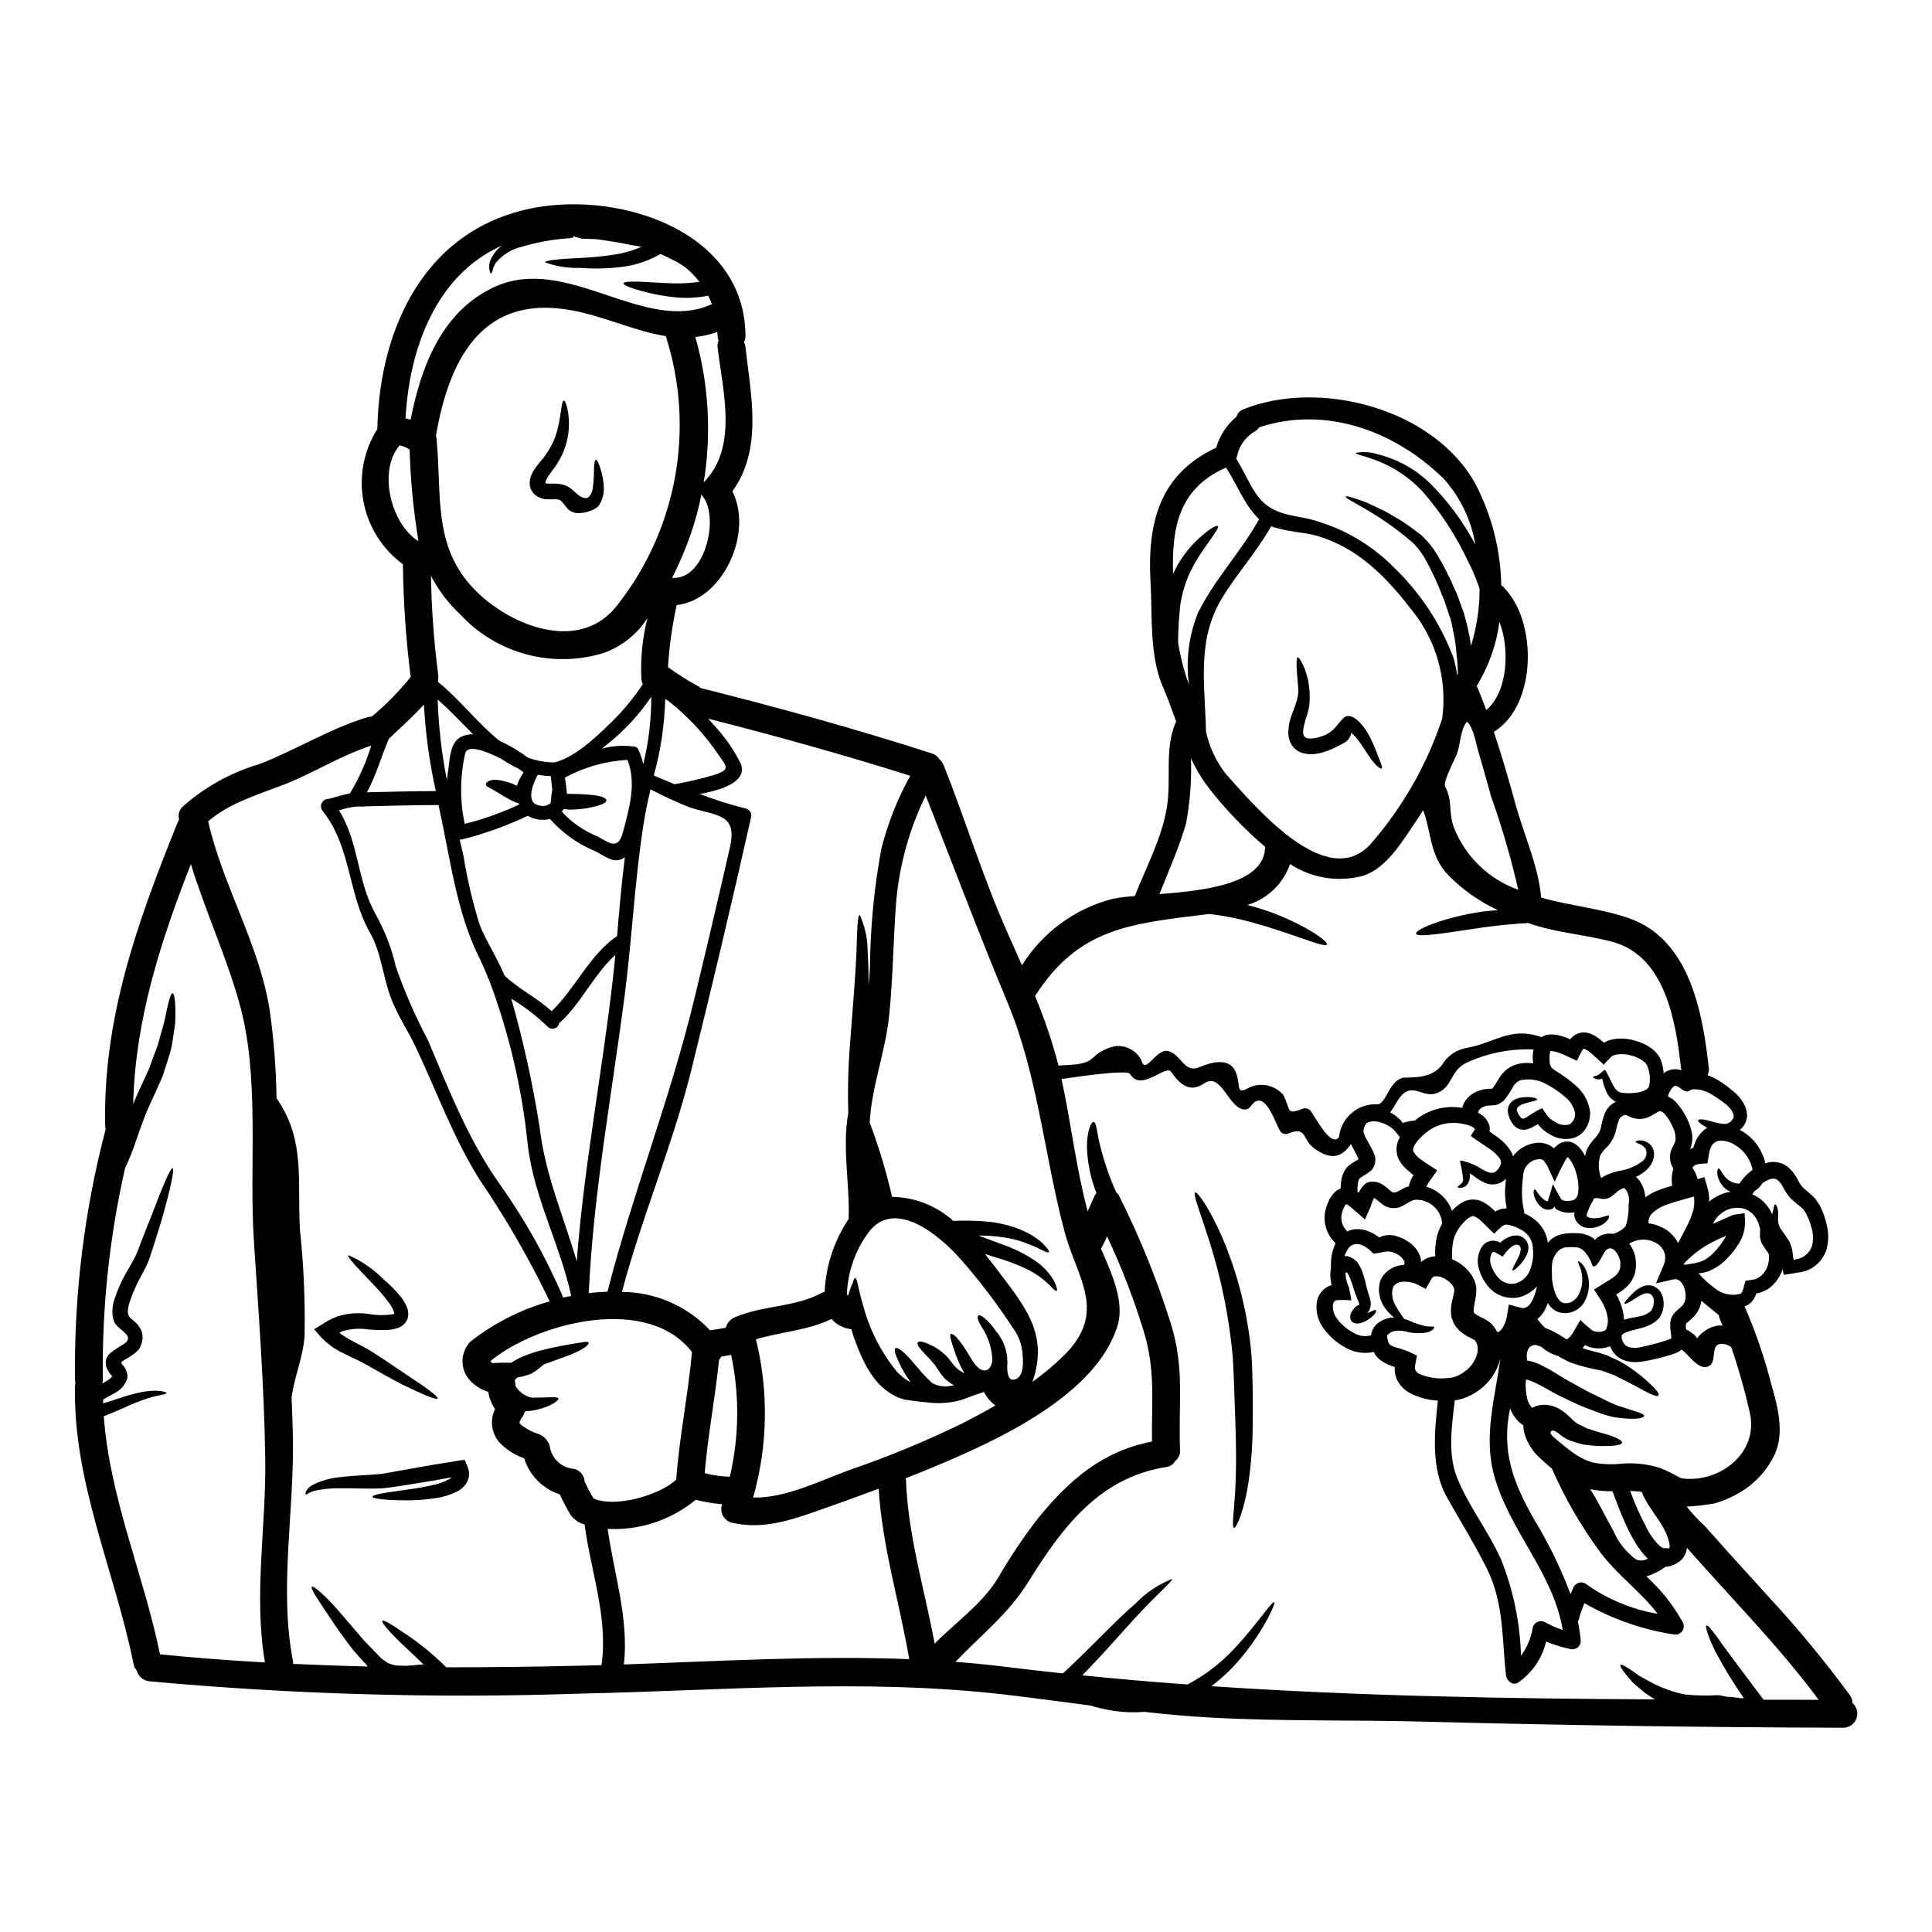 <?xml version="1.0" encoding="UTF-8"?>
<!-- Uploaded to: ICON Repo, www.svgrepo.com, Generator: ICON Repo Mixer Tools -->
<svg fill="#000000" width="800px" height="800px" version="1.1" viewBox="144 144 512 512" xmlns="http://www.w3.org/2000/svg">
 <g>
  <path d="m539.44 432.51c0.023 0 0.047 0 0.047-0.023 0.148-0.219 0.273-0.344 0.469-0.641 0.371-0.516 0.715-1.105 1.133-1.797v-0.004c0.922-1.711 2.41-3.051 4.211-3.793 1.598-0.547 3.309-0.699 4.981-0.441-0.051-0.59-0.098-1.156-0.098-1.723l-0.004-0.004c0.031-0.66 0.105-1.316 0.223-1.969-5.871-0.25-11.723 0.855-17.098 3.231-5.387 2.113-3.969 6.926-8.93 8.469-3.598 1.133-6.578-3.742-10.051 1.969-0.582 1.031-1.215 2.035-1.898 3.008 0.809 0.438 1.559 0.965 2.246 1.574 0.195 0.195 0.395 0.395 0.59 0.566 0.051 0.086 0.109 0.168 0.172 0.246 0.121 0.172 0.148 0.32 0.246 0.441h0.004c0.195-0.086 0.402-0.152 0.613-0.195 0.484-0.152 0.977-0.266 1.48-0.344 0.441-0.051 0.836-0.098 1.18-0.125 0.445-0.371 0.914-0.711 1.406-1.059 3.223-2.102 7.109-2.938 10.914-2.34 0.074 0.023 0.145 0.023 0.219 0.047 0.094-0.395 0.227-0.785 0.395-1.156 0.559-1.098 1.41-2.019 2.465-2.66 0.93-0.562 1.957-0.949 3.031-1.133 0.68-0.09 1.367-0.141 2.055-0.145zm-20.75-144.42c-0.09-0.098-0.188-0.188-0.293-0.273l-0.863-0.711c-0.566-0.469-1.109-0.914-1.648-1.383-8.82-7-15.598-9.445-15.254-10.152 0.098-0.242 1.797 0.246 4.805 1.332 1.504 0.59 3.273 1.48 5.391 2.488 1.035 0.52 2.07 1.18 3.227 1.852h0.004c1.219 0.672 2.391 1.43 3.5 2.266 0.594 0.441 1.207 0.887 1.852 1.355l0.938 0.715c0.207 0.133 0.395 0.289 0.566 0.465l0.418 0.422h-0.004c1.238 1.227 2.328 2.59 3.254 4.066 1.926 3.164 3.613 6.469 5.051 9.887l0.301 0.641 0.07 0.168 0.148 0.301 0.121 0.344 0.492 1.383 1.035 2.805c0.645 2.066 1.172 4.168 1.574 6.297 0.195 0.938 0.34 1.883 0.441 2.832 1.512-4.875 2.285-9.949 2.293-15.055-0.172-0.566-0.348-1.109-0.543-1.625-0.715-2.004-1.574-3.957-2.562-5.84-3.152-6.746-7.25-13.008-12.168-18.598-3.43-3.613-7.637-6.402-12.297-8.152-3.324-1.18-5.344-1.531-5.293-1.898h-0.004c1.922-0.367 3.902-0.25 5.766 0.344 5.215 1.262 10.004 3.891 13.867 7.613 4.84 4.809 8.922 10.324 12.102 16.359-1.07-6.562-4.023-12.672-8.504-17.594-13.082-12.738-31.312-19.215-48.754-13.523-0.273 0.441-0.656 0.805-1.109 1.059-2.481 1.426-4.231 3.848-4.801 6.652-0.055 0.203-0.129 0.402-0.227 0.59 1.969 3.059 3.254 6.383 5.32 9.387 4.461 6.43 10.598 5.223 16.855 7.441v0.004c7.359 2.324 14.047 6.398 19.488 11.875 7.055 6.731 12.504 14.965 15.941 24.094 0.438 1.5 0.77 3.031 0.984 4.578 0.051-0.098 0.121-0.168 0.172-0.27-0.023-1.133-0.051-2.242-0.148-3.352-0.242-2.066-0.344-4.211-0.711-6.16-0.195-0.984-0.395-1.945-0.59-2.883l-0.004 0.004c-0.145-0.973-0.387-1.93-0.715-2.859-0.32-0.961-0.641-1.898-0.961-2.832l-0.469-1.406-0.121-0.344-0.027-0.074-0.047-0.121-0.297-0.664c-1.266-3.316-2.754-6.547-4.461-9.66-0.379-0.672-0.797-1.32-1.254-1.945-0.438-0.637-0.926-1.234-1.457-1.797zm36.168 134.47c-0.02 0.109-0.051 0.219-0.098 0.32-0.082 0.422-0.121 0.848-0.121 1.277 0.023 2.418 0.07 2.613 1.945 3.82v0.004c1.75 1.07 3.406 2.289 4.949 3.644 2.106 1.777 3.477 4.269 3.848 6.996 0.086 1.406-0.23 2.809-0.914 4.039-0.652 1.266-1.734 2.254-3.055 2.789-2.242 0.742-4.703 0.438-6.691-0.84-0.836-0.465-1.605-1.035-2.289-1.699l-0.496-0.52-0.098-0.121-0.023-0.047-0.004-0.004c-0.051-0.086-0.102-0.176-0.145-0.27-0.074-0.051-0.172 0.047-0.273 0.074h0.004c-0.137 0.051-0.27 0.117-0.395 0.195-0.77 0.496-1.609 0.871-2.492 1.105-1.094 0.238-2.234-0.074-3.055-0.836-1.07-1.098-1.734-2.535-1.871-4.062-0.039-0.758 0.207-1.508 0.691-2.094 0.711-0.801 1.691-1.32 2.754-1.457 3.148-0.418 4.328 0.246 4.328 0.492 0 0.371-1.379 0.422-3.84 1.258v0.004c-0.562 0.18-1.059 0.523-1.43 0.98-0.246 0.445-0.121 0.887 0.371 1.746v0.004c0.191 0.367 0.449 0.695 0.766 0.965 0.191 0.137 0.438 0.176 0.664 0.098 0.5-0.238 0.977-0.52 1.43-0.84 1.059-0.738 2.191-1.371 3.371-1.895 0.348 0.543 0.715 1.082 1.133 1.648l0.297 0.422c0.059 0.086 0.125 0.168 0.199 0.242l0.098 0.074 0.32 0.32c0.504 0.434 1.059 0.809 1.648 1.109 1.078 0.641 2.371 0.812 3.574 0.469 1.02-0.664 1.582-1.844 1.453-3.055-0.383-1.691-1.34-3.195-2.707-4.262-1.695-1.473-3.574-2.715-5.594-3.695-1.969-0.91-4.184-1.137-6.297-0.645-0.898 0.418-1.617 1.145-2.023 2.047-0.344 0.566-0.734 1.277-1.254 1.996h-0.004c-0.27 0.418-0.574 0.812-0.906 1.18-0.531 0.547-1.18 0.961-1.898 1.211-0.363 0.09-0.734 0.156-1.109 0.195l-0.688 0.023c-0.273 0.004-0.547 0.02-0.816 0.051-0.512 0.102-1 0.285-1.453 0.543-0.504 0.281-0.863 0.766-0.988 1.332 0.199 0.121 0.395 0.195 0.617 0.32 0.926 0.57 1.668 1.387 2.148 2.359 0.27 0.578 0.395 1.211 0.363 1.848l-0.047 0.297c-0.023 0.051-0.023 0.027-0.051 0.051-0.027 0.023 0.051 0.074 0.074 0.098 0.023 0.023-0.098-0.023 0.348 0.273 0.641 0.441 1.277 0.887 1.898 1.355v-0.004c1.324 0.949 2.453 2.144 3.324 3.519 0.277 0.441 0.477 0.926 0.59 1.43 1.484-2.012 3.746-3.309 6.234-3.57 1.469-0.156 2.945 0.223 4.16 1.059 0.617 0.469 0.348 0.32 0.445 0.418 0.023 0 0.051-0.047 0.074-0.074l0.121-0.121 0.738-0.664h0.004c0.273-0.254 0.59-0.453 0.938-0.594 0.352-0.184 0.738-0.301 1.133-0.344 0.785-0.094 1.582 0.043 2.289 0.391 0.594 0.34 1.125 0.773 1.574 1.285 0.574 0.656 1.059 1.383 1.434 2.168 0.105-0.715 0.312-1.414 0.613-2.07 0.629-1.133 1.418-2.172 2.344-3.082 0.59-0.699 1.012-1.523 1.23-2.41 0.238-1.395 0.617-2.754 1.137-4.066 0.203-0.438 0.465-0.844 0.785-1.207 0.305-0.391 0.668-0.734 1.082-1.012 0.297-0.215 0.609-0.406 0.938-0.566-0.375-0.215-0.738-0.453-1.082-0.715-0.57-0.477-1.023-1.074-1.332-1.746-0.258-0.516-0.469-1.055-0.641-1.605-0.074-0.242-0.148-0.469-0.219-0.688-0.027-0.121-0.051-0.219-0.074-0.348-0.074-0.273-0.121-0.492-0.195-0.738h-0.004c-0.02-0.117-0.055-0.23-0.098-0.344l-0.195 0.121v0.004c-0.203 0.094-0.422 0.137-0.645 0.121-0.316 0.023-0.641-0.023-0.938-0.148-0.445-0.195-0.59-0.371-0.566-0.492 0.023-0.121 0.273-0.223 0.641-0.297 0.195 0 0.395-0.148 0.641-0.195l0.004 0.004c0.551-0.379 1.062-0.809 1.527-1.285 0.129-0.031 0.262-0.039 0.395-0.023 0.098 0.172 0.195 0.371 0.32 0.566 0.219 0.441 0.469 0.91 0.738 1.43 0.246 0.441 0.469 0.938 0.738 1.477 0.191 0.422 0.422 0.828 0.688 1.207 0.449 0.773 1.254 1.273 2.148 1.332 0.602 0.086 1.211 0.117 1.82 0.098 0.727-0.016 1.453-0.082 2.168-0.195 1.43-0.273 2.781-0.789 3.004-1.773v-0.004c0.34-1.66 0.203-3.387-0.395-4.977-0.273-1.254-2.168-2.465-4.309-3.031v0.004c-1.078-0.312-2.207-0.43-3.324-0.348-0.508 0.035-1.008 0.145-1.48 0.324l-0.297 0.172c-0.074 0.047-0.051-0.027-0.195 0.121l-0.418 0.418c-0.566 0.566-1.086 1.133-1.602 1.723-1.086-0.961-2.172-1.945-3.254-2.957v0.004c-0.492-0.441-1.039-0.812-1.629-1.109-0.539-0.223-0.492-0.172-0.516-0.125-0.023 0.047-0.023 0-0.098 0.074l-0.074 0.098c-0.109 0.16-0.207 0.324-0.297 0.492-0.445 0.789-0.863 1.629-1.281 2.492-1.156-0.543-2.34-1.109-3.543-1.652-0.547-0.254-1.117-0.457-1.699-0.613-0.574-0.203-1.18-0.301-1.789-0.293zm80.047 172.73v0.004c1.164 1.008 1.594 2.625 1.082 4.078-0.512 1.449-1.859 2.441-3.398 2.496-36.934-0.102-73.855-0.633-110.77-1.602-18.875-0.516-37.891-0.047-56.738-1.082-5.965-0.32-11.926-0.863-17.863-1.527-3.172 0.258-6.363 0.082-9.484-0.52-1.641-0.301-3.262-0.691-4.856-1.18-7.477-0.961-14.906-1.969-22.395-2.859-37.422-4.359-75.242-1.059-112.81-0.273v0.004c-38.062 1.297-76.172 0.203-114.09-3.273-1.629-0.16-2.981-1.324-3.375-2.91-0.414-0.469-0.695-1.035-0.812-1.648-4.953-24.664-16.062-48.094-15.52-73.668 0-0.309 0.039-0.613 0.121-0.91-0.082-0.305-0.121-0.621-0.121-0.934-0.273-22.352 2.461-44.633 8.125-66.254-0.078-0.289-0.117-0.586-0.121-0.883-0.664-28.555 8.66-54.316 19.215-80.441 0.094-0.238 0.219-0.461 0.371-0.664-0.355-1.219-0.012-2.535 0.891-3.426 5.887-5.242 12.859-9.117 20.422-11.344 9.73-3.746 18.625-9.41 28.648-12.418h0.004c0.352-0.098 0.719-0.148 1.086-0.148 3.769-3.16 7.223-6.676 10.32-10.496-1.258-9.914-1.945-19.891-2.066-29.883-5.457-4.004-9.188-9.93-10.445-16.574-1.258-6.648 0.051-13.527 3.668-19.246 0.535-27.348 13.082-53.477 41.934-58.699 23.059-4.164 55.406 6.508 55.629 33.926l-0.004-0.004c0.027 0.609-0.109 1.211-0.391 1.754 0.211 0.414 0.344 0.863 0.391 1.328 1.48 12.883 4.586 27.125-3.473 38.18 5.594 10.988-2.441 28.805-14.762 30.156h0.004c-1.18 5.414-1.953 10.906-2.312 16.434 2.539 1.855 5.199 3.543 7.957 5.051 0.242 0.145 0.473 0.309 0.688 0.492 20.398 5.117 41.293 10.891 61.25 17.32 0.871 0.262 1.609 0.84 2.07 1.625 0.508 0.418 0.898 0.961 1.133 1.574 5.789 14.633 10.395 29.688 16.773 44.082 1.309 2.957 2.637 5.902 3.938 8.891 5.457-8.723 14.051-15.027 24.012-17.613 1.949-0.367 3.922-0.613 5.902-0.738 3.031-7.734 7.242-15.473 8.527-23.703 1.156-7.34-0.641-14.902 2.141-21.949 0.098-0.195 0.195-0.395 0.297-0.566-1.105-3.102-2.215-6.231-3.543-9.285-3.574-8.207-2.754-18.895-3.25-27.594-0.914-16.062 2.512-28.801 17.395-35.723l-0.004-0.004c0.926-3.203 2.797-6.055 5.367-8.18 0.254-0.918 0.934-1.66 1.828-1.996 20.25-8.133 50.848-0.219 61.742 20.203h-0.004c4.18 8.207 6.445 17.25 6.625 26.457 0.223 0.141 0.434 0.309 0.617 0.492 8.988 8.992 8.891 31.238-2.586 38.336 2.141 6.402 4.016 12.887 5.812 19.441 2.266 8.152 5.988 16.062 6.727 24.484 7.734 2.191 15.793 2.832 23.402 5.512 15.941 5.594 19.391 24.934 21.016 39.57h0.004c0.102 0.668-0.016 1.352-0.344 1.945 1.324 0.512 2.59 1.172 3.766 1.965 1.059 0.699 2.07 1.465 3.031 2.293 1.012 0.805 1.879 1.781 2.562 2.879 0.703 1.086 1.094 2.336 1.133 3.625-0.047 1.312-0.613 2.555-1.574 3.449-0.121 0.098-0.242 0.219-0.367 0.32h0.004c0.285 0.141 0.562 0.297 0.832 0.469 3.027 1.879 5.168 4.898 5.941 8.375 1.816-0.637 3.824-0.418 5.465 0.594 1.352 0.992 2.43 2.305 3.148 3.816 0.25 0.488 0.531 0.957 0.84 1.406 0.277 0.375 0.602 0.711 0.961 1.008 0.711 0.664 1.824 1.48 2.828 2.562 0.445 0.617 0.84 1.23 1.23 1.875 0.246 0.566 0.52 1.109 0.762 1.676h0.004c0.445 1.109 0.789 2.254 1.035 3.422 0.586 2.285 0.516 4.688-0.207 6.934-0.812 2.121-2.398 3.852-4.438 4.852-0.453 0.23-0.934 0.402-1.43 0.516-0.434 0.129-0.879 0.219-1.328 0.273-1.207 0.195-2.562 0.418-3.719 0.59-0.422 0.195-0.297-0.395-0.395-0.613l-0.172-0.84c0 0.023-0.023 0.047-0.023 0.074h-0.004c-0.613 1.844-1.73 3.481-3.227 4.723-0.75 0.559-1.578 1-2.465 1.309l-0.641 0.219-0.195 0.027-0.371 0.023c-0.098 0.246-0.195 0.469-0.297 0.688l0.004 0.004c-0.316 0.789-0.824 1.484-1.48 2.023-0.414 0.332-0.891 0.582-1.402 0.734 2.926 6.715 5.309 13.652 7.121 20.746 1.625 5.664 3.496 12.594 0.961 18.328v0.004c-1.988 4.301-5.25 7.887-9.34 10.273-2.141 1.281-4.445 2.266-6.852 2.93-2.387 0.406-4.797 0.676-7.219 0.812 1.484 1.871 3.117 3.617 4.883 5.223 1.871 2.121 3.75 4.231 5.641 6.332 3.793 4.211 7.637 8.375 11.414 12.594v0.004c7.59 8.195 14.703 16.812 21.312 25.82 0.461 0.582 0.699 1.309 0.672 2.051zm-23.543-0.848c4.875 0.023 9.73 0.023 14.609 0.023-10.52-14.188-23.184-26.926-34.914-40.281-0.137 1.719-1.137 3.254-2.66 4.066-0.914 0.602-1.98 0.941-3.078 0.984-1.512 1.133-3.215 1.992-5.023 2.539 3.859 3.469 7.113 7.555 9.629 12.094 0.441 0.777 0.371 1.742-0.168 2.449-0.543 0.707-1.453 1.027-2.32 0.805-8.289-1.289-16.273-4.09-23.551-8.266-0.594 1.375-1.078 2.789-1.453 4.238-0.055 0.207-0.156 0.402-0.297 0.566 0.367 1.723 0.629 3.469 0.789 5.223-0.004 0.688-0.332 1.336-0.883 1.754-0.551 0.414-1.262 0.551-1.926 0.367-2.184-0.465-4.316-1.121-6.383-1.969-1.027 4.367-3.621 8.207-7.289 10.789-1.531 1.086-3.18-0.418-3.352-1.922-1.082-9.879-0.516-19.191-5.148-28.406-3.203-6.356-6.898-12.367-10.395-18.527-4.414-7.734-3.426-17.293-2.492-25.793v0.004c-2.539-0.133-5.023-0.797-7.289-1.949-1.688-0.844-3.012-2.269-3.727-4.016-0.332-0.93-0.473-1.922-0.414-2.91-0.207-0.102-0.422-0.184-0.645-0.242-1.16-0.379-2.25-0.945-3.227-1.676-0.594-0.465-1.094-1.031-1.477-1.68-0.074-0.121-0.125-0.273-0.195-0.418v0.004c-2.602 0.562-5.32 0.125-7.613-1.234-2.199-1.195-4.109-2.859-5.594-4.875-1.621-2.07-2.305-4.723-1.871-7.316 0.297-1.465 1.152-2.758 2.387-3.598 0.281-0.207 0.59-0.375 0.914-0.492l0.418-0.172h0.121c0.125 0.047 0.027-0.051 0.027-0.098v-0.051s-0.098-0.445-0.125-0.641v-0.004c-0.102-0.512-0.168-1.031-0.195-1.551-0.023-0.273 0-0.543 0-0.84s0.125-0.762 0.148-1.133c0.023 0 0.023-0.023 0.023-0.047-0.031-0.805-0.016-1.613 0.051-2.418 0.113-1.516 0.516-2.996 1.18-4.359-2.773-2.582-3.676-6.606-2.266-10.125 0.332-1.027 0.852-1.988 1.527-2.832 0.465-0.605 1.062-1.098 1.75-1.43 0.105-0.039 0.211-0.062 0.32-0.074 0.004-0.703 0.059-1.402 0.172-2.094 0.078-0.719 0.277-1.418 0.59-2.07 0.324-0.836 0.883-1.562 1.602-2.094 0.484-0.363 0.984-0.699 1.504-1.008l0.84-0.492c0-0.051 0.07 0.098 0-0.148-0.422-1.109-1.281-2.441-1.969-3.938-2.637 3.938-5.543 4.066-9.508 1.359-3.644-2.488-1.922-6.258-7.293-4.066-0.641 0.188-1.332 0.008-1.801-0.469-1.332-1.648-4.137-12.121-7.953-6.848v-0.004c-0.441 0.707-1.289 1.047-2.094 0.84-3.996-0.84-5.789-9.879-10.234-6.875-3.894 2.637-6.406 0.297-8.797-3.055-1.43-2.043-7.957 5.512-10.863 0.566-0.715-1.207-13.824 0.688-18.16 1.355 2.516 11.605 3.844 23.582 6.922 35.062 0.641-1.406 1.258-2.785 1.875-4.215v-0.004c0.117-0.23 0.266-0.445 0.445-0.641-1.512-3.856-2.359-7.934-2.516-12.07-0.023-4.508 1.18-6.824 1.773-6.773 0.762 0.051 0.84 2.754 1.746 6.356 1.039 4.211 2.457 8.316 4.242 12.27 0.281 0.246 0.523 0.539 0.715 0.859 5.418 10.793 9.973 21.996 13.621 33.508 3.938 12.27 2.07 21.434 2.586 33.949 0.086 1.113-0.395 2.199-1.277 2.883-0.469 0.902-1.352 1.512-2.363 1.629-17.738 2.754-27.617 16.012-36.562 30.426-5.273 8.5-12.664 14.188-19.312 21.211 4.41 0.324 8.844 0.762 13.254 1.309 5.051 0.641 10.129 1.207 15.199 1.75 7.688-7.051 13.945-14.02 19.145-18.406 2.734-2.883 6.062-5.137 9.754-6.606 0.348 0.422-3.102 3.227-8.004 8.449-2.488 2.613-5.367 5.902-8.695 9.562-2.144 2.363-4.488 4.902-7.051 7.516 9.266 0.938 18.562 1.742 27.891 2.414v-0.004c4.715-2.484 8.965-5.758 12.566-9.684 3.324-3.523 5.715-6.723 7.441-8.867 1.672-2.215 2.707-3.375 2.957-3.227 0.246 0.145-0.324 1.602-1.602 4.09-1.871 3.512-4.078 6.836-6.59 9.922-2.465 3.086-5.301 5.848-8.449 8.227 39.078 2.637 78.348 3.301 117.57 3.5h-0.004c-0.949-0.551-1.871-1.152-2.754-1.801-1.18-0.984-2.238-1.848-3.129-2.66-0.789-0.887-1.453-1.699-1.969-2.34-1.062-1.332-1.504-2.144-1.309-2.344 0.195-0.195 1.059 0.172 2.414 1.109 0.664 0.441 1.457 0.961 2.344 1.648 0.961 0.59 2.07 1.109 3.273 1.824v0.004c2.824 1.496 5.844 2.594 8.969 3.25 2.816 0.297 5.648 0.363 8.477 0.203h0.445c0.984 0 1.996 0.539 3.004 0.441 1.281 0 2.539 0.469 3.793 0.348v-0.004c-2.785-3.977-5.32-8.125-7.59-12.418-1.945-4.039-2.754-6.629-2.34-6.848 0.418-0.219 2.07 1.922 4.606 5.57 2.582 3.519 6.254 8.418 10.527 14.098zm12.812-120.18c0.41-1.547 0.395-3.18-0.055-4.723-0.227-0.926-0.531-1.832-0.906-2.711-0.195-0.441-0.422-0.91-0.641-1.355-0.246-0.32-0.469-0.664-0.688-1.008-0.371-0.301-0.59-0.594-1.059-0.938s-0.891-0.691-1.457-1.207h-0.004c-0.598-0.492-1.137-1.055-1.602-1.676-0.441-0.637-0.836-1.277-1.133-1.824-0.387-0.891-1-1.672-1.77-2.266-0.637-0.297-1.371-0.285-1.996 0.027-0.664 0.254-1.285 0.602-1.852 1.031-0.504 0.832-1.207 1.527-2.043 2.023-0.211 0.289-0.402 0.594-0.566 0.91 1.406 0.59 2.656 1.5 3.644 2.66 0.371 0.492 0.762 1.012 1.086 1.527 0.168 0.348 0.344 0.691 0.492 1.062 0.516-1.727 0.445-2.465 0.789-2.59 0.219-0.145 0.988 0.938 0.816 3.227h-0.004c-0.164 1.203 0.125 2.426 0.812 3.426 0.469 0.617 0.914 1.281 1.625 2.344v-0.004c0.402 0.504 0.707 1.082 0.891 1.703 0.121 0.348 0.242 0.688 0.344 1.035h-0.004c0.078 0.34 0.125 0.688 0.152 1.035 0.219 1.77 0.195 1.648 0.395 1.922l-0.004-0.004c0.188-0.07 0.375-0.129 0.57-0.172 0.336-0.051 0.668-0.141 0.98-0.27 0.246-0.121 0.594-0.121 0.816-0.344 1.113-0.629 1.961-1.645 2.383-2.856zm-11.383 3.031c0.098-0.457 0.008-0.934-0.25-1.324-0.574-0.758-1.109-1.547-1.598-2.363-0.172-0.324-0.297-0.676-0.371-1.035-0.105-0.395-0.164-0.801-0.172-1.207 0.023-0.469 0.047-0.961 0.047-1.43v-0.32l-0.168-0.566c-0.094-0.375-0.211-0.746-0.348-1.109l-0.504-1.023c-0.195-0.32-0.465-0.59-0.664-0.91-1.008-1.164-2.453-1.859-3.992-1.918-0.418-0.051-0.844-0.027-1.254 0.07-0.422 0.027-0.836 0.109-1.234 0.246-0.836 0.281-1.613 0.719-2.289 1.285-0.902 0.676-1.602 1.586-2.019 2.633 0.098-0.047 0.195-0.098 0.32-0.145 1.18-0.52 2.344-1.035 3.477-1.527l1.059-0.496c0.172-0.07 0.371-0.168 0.516-0.219l0.371-0.047c0.496-0.074 0.988-0.148 1.457-0.195l0.711-0.125c0.219 0 0.543-0.195 0.469 0.246 0.023 0.543 0.051 1.105 0.074 1.648l-0.004-0.004c0.113 2.266-0.52 4.508-1.797 6.383-0.715 1.152-1.547 2.227-2.488 3.203-1.484 1.719-3.363 3.051-5.473 3.891-0.82 0.273-1.672 0.449-2.539 0.516 1.543 1.75 3.297 3.301 5.227 4.609 1.301 0.746 2.785 1.121 4.289 1.082 0.789-0.098 1.723-0.219 1.824-0.469h-0.004c0.176-0.188 0.305-0.414 0.371-0.664 0.023-0.07 0.168-0.562 0.32-1.059 0.148-0.496 0.273-1.008 0.418-1.527 0.543-0.074 1.086-0.172 1.652-0.242l0.84-0.148 0.344-0.145-0.004-0.004c0.473-0.188 0.91-0.445 1.309-0.762 0.855-0.789 1.484-1.793 1.82-2.91 0.168-0.629 0.258-1.277 0.273-1.93zm-4.359-23.223h-0.004c-0.008-0.328-0.074-0.652-0.195-0.961-0.715-2.41-2.328-4.457-4.508-5.715-1.137-0.738-2.465-1.125-3.82-1.109-1.227 0.035-2.285 0.867-2.609 2.047l-0.195 0.516c-0.023 0.121-0.074 0.098-0.098 0.348l-0.125 0.738-0.242 1.43-0.121 0.734-0.051 0.195c-0.023 0.027-0.121 0.027-0.172 0.027l-0.395 0.023-0.008 0.004c-0.805 0.004-1.609 0.102-2.391 0.297-0.273 0.094-0.52 0.254-0.715 0.465-0.098 0.102-0.184 0.211-0.27 0.32 0.098 0.195 0.219 0.348 0.32 0.543 0.465 0.754 0.809 1.578 1.012 2.441-0.004 0.023 0.004 0.051 0.023 0.07 0.613-0.168 1.23-0.367 1.824-0.539 0.293 1.051 0.59 2.082 0.887 3.102h-0.004c0.152 0.508 0.25 1.027 0.297 1.555 0.051 0.492 0.074 0.711 0.102 1.059 0 0.273-0.027 0.543-0.051 0.816 0.094-0.078 0.188-0.16 0.27-0.25 1.117-0.891 2.387-1.574 3.746-2.019 0.543-0.18 1.105-0.305 1.676-0.371l-0.59-0.297v0.004c-1.184-0.703-2.09-1.789-2.562-3.082-0.285-0.668-0.402-1.395-0.348-2.117 0.051-0.445 0.148-0.664 0.297-0.688 0.145-0.023 0.348 0.145 0.59 0.492v-0.004c0.285 0.523 0.609 1.027 0.965 1.504 0.57 0.75 1.34 1.328 2.215 1.676 0.566 0.223 1.168 0.34 1.773 0.344 0.582-0.887 1.258-1.703 2.019-2.438 0.465-0.43 0.953-0.824 1.469-1.184zm-18.688 81.723c9.977 1.277 20.5-6.75 17.938-17.594-1.316-5.812-2.941-11.555-4.879-17.195-0.461-0.332-0.977-0.582-1.527-0.734-4.512-1.012-2.047 4.234-4.188 5.617-2.59 1.723-5.25-2.465-6.922-3.816v-0.004c-0.164-0.16-0.348-0.301-0.543-0.422-0.23 0.242-0.508 0.438-0.816 0.566-0.223 0.137-0.453 0.262-0.688 0.371l-0.566 0.195v0.004c-0.344 0.141-0.699 0.254-1.059 0.344-2.477 0.77-5.004 1.352-7.566 1.75-1.398 0.199-2.828 0.109-4.188-0.273-1.48-0.441-2.738-1.426-3.523-2.754-0.215-0.352-0.395-0.723-0.539-1.105-0.051 0.023-0.102 0.07-0.148 0.07-1.457 0.551-3.039 0.672-4.559 0.344-0.656-0.137-1.285-0.367-1.875-0.688-0.062 0.043-0.121 0.09-0.172 0.145-0.152 0.23-0.332 0.438-0.539 0.621 2.019 0.762 4.211 1.133 6.328 1.871 1.23 0.566 2.394 1.109 3.453 1.602v-0.004c0.945 0.504 1.855 1.062 2.731 1.68 2.269 1.523 4.379 3.273 6.297 5.223 1.156 1.207 1.551 1.898 1.332 2.191-0.219 0.297-0.988 0.148-2.492-0.566-1.504-0.715-3.766-2.07-6.996-3.672-0.816-0.367-1.652-0.91-2.586-1.254-0.934-0.348-1.926-0.688-3.008-1.082l0.004-0.004c-2.883-0.492-5.719-1.238-8.477-2.219-0.762-0.395-1.602-0.812-2.391-1.254-0.246-0.145-0.52-0.32-0.789-0.469h0.004c-0.375-0.059-0.742-0.176-1.082-0.344-0.516-0.191-1.008-0.43-1.477-0.719-0.66-0.398-1.285-0.852-1.871-1.352-0.422-0.148-0.816-0.297-1.133-0.371h-0.004c-0.949-0.223-1.918 0.277-2.289 1.18-0.402 0.93-0.449 1.973-0.125 2.934 0.121-0.004 0.246 0.004 0.367 0.027 1.008 0.203 1.984 0.535 2.91 0.984 1.426 0.672 2.809 1.43 4.141 2.266 1.254 0.762 2.312 1.477 3.375 2.019 1.109 0.641 2.191 1.207 3.203 1.773 1.996 1.18 3.816 1.945 5.418 2.781v0.004c1.379 0.727 2.793 1.383 4.234 1.969 5.055 1.672 7.344 2.141 7.246 2.828-0.051 0.496-2.266 1.23-8.133 0.273h0.004c-1.648-0.375-3.262-0.879-4.832-1.504-1.746-0.688-3.816-1.379-5.902-2.414-1.059-0.516-2.168-1.035-3.348-1.602-1.254-0.59-2.488-1.332-3.672-1.996-1.184-0.664-2.488-1.355-3.742-1.898l-0.004 0.004c-0.52-0.223-1.055-0.402-1.602-0.543-0.023 0.027-0.074 0.027-0.074 0.051v0.172c-0.074 0.449-0.109 0.902-0.098 1.355 0.035 1.117 0.16 2.227 0.367 3.324 0.184 0.891 0.59 1.723 1.184 2.414 0.047 0.074 0.168 0.125 0.242 0.199 0.164-0.113 0.34-0.211 0.52-0.297 1.199-0.465 2.496-0.617 3.766-0.441 0.625 0.109 1.238 0.285 1.828 0.516 0.605 0.254 1.184 0.566 1.723 0.938 0.512 0.352 0.996 0.738 1.453 1.156 0.371 0.324 0.711 0.641 1.059 0.961 0.707 0.828 1.605 1.469 2.613 1.871 0.469 0.246 0.91 0.445 1.355 0.664 0.445 0.219 0.961 0.297 1.406 0.469 1.797 0.613 3.426 1.012 4.629 1.406 2.492 0.84 3.5 1.504 3.402 1.996-0.098 0.492-1.277 0.812-3.816 0.863h-0.004c-1.711 0.066-3.422-0.004-5.117-0.223-0.57-0.051-1.141-0.133-1.699-0.246-0.641-0.172-1.277-0.371-1.969-0.566-1.539-0.43-2.957-1.195-4.16-2.246-0.215-0.156-0.438-0.305-0.668-0.438-0.195-0.148-0.223-0.148-0.324-0.223l0.004-0.004c-0.172-0.074-0.355-0.113-0.539-0.121-0.324-0.023-0.738 0.148-0.664 0.617h-0.004c0.055 0.172 0.137 0.328 0.246 0.469 0.043 0.07 0.094 0.137 0.148 0.195l0.273 0.27c0.082 0.105 0.184 0.195 0.293 0.27l0.59 0.52c0.445 0.344 0.863 0.711 1.309 1.082 0.863 0.715 1.723 1.406 2.609 2.047v0.004c1.684 1.309 3.586 2.309 5.617 2.953 2.434 0.484 4.922 0.609 7.391 0.371 3.606-0.363 7.25 0.031 10.695 1.156 1.668 0.68 3.289 1.469 4.852 2.363 0.27 0.133 0.547 0.25 0.828 0.348zm13.281-94.977v0.004c0.297-0.293 0.449-0.699 0.414-1.113-0.109-0.637-0.379-1.238-0.785-1.746-0.523-0.672-1.148-1.262-1.848-1.75-0.863-0.68-1.77-1.305-2.711-1.871-1.152-0.801-2.461-1.348-3.84-1.602-0.23-0.031-0.461-0.051-0.695-0.051-0.34-0.035-0.688-0.035-1.031 0-0.52 0.098-0.914 0.543-1.43 0.566-0.914 0.023-1.727-0.984-2.613-1.355-0.613-0.246-0.59-0.148-0.938 0h0.004c-0.762 0.73-1.301 1.66-1.551 2.688 0.828 0.348 1.574 0.871 2.191 1.527 1.918 2.137 3.305 4.699 4.039 7.477 0.32 1.164 0.355 2.391 0.098 3.574-0.102 0.465-0.25 0.918-0.441 1.355 0.273-0.129 0.551-0.234 0.84-0.32 0.023 0 0.047-0.148 0.07-0.195 0.039-0.16 0.09-0.316 0.148-0.469l0.348-0.938c0.535-1.301 1.402-2.438 2.512-3.305 0.219-0.121 0.418-0.246 0.641-0.348-0.52-0.32-0.914-0.613-1.254-0.812-0.891-0.617-1.281-0.988-1.207-1.23 0.074-0.242 0.641-0.371 1.773-0.172 1.133 0.195 2.828 0.887 4.852 1.109v0.004c0.93 0.125 1.855-0.27 2.414-1.023zm-1.773 31.066-0.004 0.004c0.062-0.113 0.078-0.246 0.051-0.371 0-0.121-0.195 0.074-0.246 0.098l-0.047 0.051c-0.348 0.145-0.664 0.297-1.012 0.465-0.762 0.371-1.672 0.762-2.312 1.109h-0.004c-2.844 1.461-5.398 3.422-7.539 5.793 0.027 0.023 0.051 0.051 0.074 0.051 0.125 0.02 0.25 0.051 0.371 0.098 0.371-0.074 0.715-0.125 1.109-0.195 1.312-0.133 2.598-0.457 3.816-0.965 1.512-0.875 2.828-2.047 3.871-3.449 0.707-0.832 1.332-1.73 1.867-2.684zm-3.594 23.824-0.004 0.004c0.902-0.352 1.867-0.504 2.832-0.445-0.219-0.516-0.418-1.059-0.664-1.574h-0.004c-0.16-0.375-0.27-0.773-0.316-1.18-1.527-1.281-3.106-2.488-4.609-3.793v-0.004c-0.207 1.535-0.879 2.969-1.922 4.113-0.566 0.578-1.168 1.117-1.797 1.625-0.469 0.445-0.32 0.246-0.395 0.543v0.004c-0.035 0.219-0.035 0.441 0 0.664l0.023 0.395 0.027 0.223c0.535 0.273 1.047 0.594 1.527 0.961 0.414 0.293 0.801 0.625 1.156 0.984 0.047 0.051 0.023 0.023 0.023 0.051 0.051 0.145 0.117 0.285 0.199 0.418 0.996-1.348 2.356-2.383 3.918-2.984zm-4.66-32.621-0.004-1.289-0.07-0.566-0.027-0.051c-0.023-0.023-0.047-0.07-0.07-0.07-0.07 0.035-0.148 0.059-0.227 0.07-0.734 0.223-1.5 0.422-2.289 0.641-1.527 0.418-3.102 0.863-4.633 1.43-1.453 0.488-2.781 1.289-3.891 2.344-0.68 0.688-1.004 1.648-0.887 2.609 1.617 0.203 3.176 0.758 4.559 1.625 1.379 0.895 2.5 2.133 3.25 3.598 0.691-1.355 1.504-2.832 2.363-4.535h-0.004c0.781-1.438 1.371-2.969 1.754-4.559 0.074-0.406 0.102-0.82 0.172-1.242zm-3.102 26.855-0.004 0.004c0.613-0.793 0.906-1.785 0.812-2.785-0.035-1.172-0.422-2.305-1.105-3.254-0.277-0.348-0.633-0.625-1.035-0.812-0.039-0.016-0.082-0.023-0.125-0.023-0.172-0.07-0.355-0.094-0.543-0.074-0.57 0.082-1.141 0.195-1.699 0.344-1.109 0.246-2.215 0.52-3.348 0.766 0.711-1.727 1.453-3.477 2.191-5.223 0.156-0.469 0.238-0.961 0.242-1.457 0.023-0.301 0.008-0.605-0.047-0.906-0.262-1.266-1.051-2.359-2.168-3.008-2.246-1.371-5.074-1.34-7.293 0.074 1.152 1.496 1.77 3.336 1.75 5.223l0.023 0.84-0.121 0.91c-0.059 0.641-0.234 1.27-0.52 1.848-0.5 1.184-1.289 2.227-2.289 3.031-0.469 0.418-0.914 0.664-1.355 1.008l-0.891 0.566c-0.047 0.023-0.07 0.051-0.023 0.098l0.023 0.023 0.371 0.664 0.715 1.629v0.004c0.445 1.164 0.742 2.383 0.887 3.621 0.02 0.227 0.027 0.457 0.023 0.688 1.504-0.469 2.754-0.566 3.938-0.863 1.195-0.172 2.316-0.684 3.227-1.477 0.551-0.781 0.812-1.734 0.734-2.688 0.012-0.73-0.348-1.418-0.957-1.82-0.559-0.254-1.199-0.246-1.75 0.023-0.609 0.25-1.195 0.555-1.75 0.914-2.066 1.332-3.148 1.898-3.297 1.625-0.125-0.195 0.492-1.059 2.363-2.887h-0.004c0.574-0.531 1.211-0.996 1.898-1.375 1.051-0.641 2.344-0.758 3.492-0.32 1.395 0.648 2.356 1.969 2.539 3.496 0.281 1.66-0.07 3.367-0.984 4.781-2.637 3.148-6.824 2.832-9.387 4.164-0.617 0.367-0.688 0.516-0.688 0.863-0.008 0.637 0.191 1.258 0.566 1.77 0.34 0.547 0.875 0.938 1.5 1.086 0.875 0.191 1.781 0.211 2.66 0.047 2.336-0.457 4.641-1.059 6.898-1.797 0.297-0.098 0.566-0.195 0.816-0.273 0.195-0.062 0.387-0.145 0.566-0.242 0.242-0.121 0.145-0.098 0.168-0.219 0-0.027 0.027 0 0-0.125l-0.023-0.395v-0.004c-0.023-0.305-0.062-0.609-0.121-0.91l-0.051-0.492-0.07-0.664v-0.004c-0.051-0.488-0.051-0.984 0-1.477 0.059-0.652 0.27-1.285 0.613-1.848 0.152-0.281 0.344-0.539 0.566-0.766 0.168-0.191 0.352-0.371 0.543-0.539 0.656-0.594 1.145-0.961 1.516-1.379zm-0.273-62.285v0.004c-0.074-0.23-0.125-0.469-0.152-0.711-1.379-12.32-4.16-29.59-18.18-33.359-7.34-1.969-15.125-2.394-22.297-4.981-3.148 0.172-7.121 0.52-11.551 1.109-9.758 1.406-17.863 2.883-18.184 1.699-0.297-1.035 7.367-4.328 17.617-5.84 1.43-0.172 2.781-0.297 4.113-0.371v0.004c-4.988-2.301-9.504-5.504-13.328-9.445-4.805-5.078-4.359-11.383-6.508-17.051-0.566 0.891-1.133 1.773-1.723 2.66-3.574 5.199-7.832 12.789-14.363 14.762v-0.004c-6.555 1.715-13.527 0.57-19.191-3.148-1.805 5.227-6.012 9.262-11.309 10.84 5.352 1.367 10.508 3.406 15.352 6.062 3.894 2.168 5.988 3.918 5.742 4.41-0.594 1.133-10.324-3.543-22.863-6.629-2.742-0.637-5.512-1.121-8.305-1.453l-0.664 0.074c-20.129 2.488-34 3.57-45.531 21.68 2.508 5.988 4.582 12.145 6.211 18.43 3.348-0.32 7.047 0.023 9.215-2.141 1.645-1.574 3.719-2.629 5.957-3.031 2.856-0.266 5.574 1.266 6.828 3.84 1.059 3.918 3.938-3.375 7.086-2.512 3.57 0.984 4.211 6.086 8.449 4.188 2.488-1.086 7.086-2.418 8.965 0.492 2.242 3.473-0.074 7.363 3.938 5.027 3.125-1.508 6.875-0.73 9.141 1.898 2.117 4.188 0.59 5.367 5.293 3.621h0.004c0.641-0.191 1.332-0.008 1.797 0.469 1.254 1.355 5.512 10.176 7.688 7.047v-0.004c0.012-0.012 0.012-0.035 0-0.051 0.566-5.106 5.027-8.875 10.156-8.586 2.391 0.023 3.203-7.047 7.477-7.086 4.188-0.023 8.082-0.441 10.273-4.309 1.387-1.781 3.359-3.012 5.57-3.477 7.906-1.379 11.652-5.691 19.758-3.078 0.121 0.051 0.238 0.117 0.344 0.195 0.414-0.281 0.871-0.492 1.355-0.617 0.551-0.125 1.113-0.176 1.676-0.145 0.859 0.07 1.711 0.234 2.539 0.492 0.703 0.215 1.395 0.48 2.07 0.785h0.023l0.023-0.023 0.469-0.492c0.277-0.289 0.602-0.531 0.957-0.715 0.754-0.434 1.621-0.633 2.488-0.566 0.703 0.059 1.391 0.25 2.023 0.566 0.93 0.477 1.789 1.07 2.562 1.773l0.32 0.273 0.051 0.047 0.023 0.027h0.047l0.988-0.492c0.871-0.316 1.781-0.508 2.707-0.566 1.609-0.09 3.219 0.109 4.754 0.59 1.457 0.41 2.832 1.066 4.066 1.945 0.637 0.457 1.199 1.004 1.676 1.625 0.285 0.34 0.523 0.711 0.715 1.109 0.148 0.348 0.281 0.699 0.395 1.059 0.273 0.934 0.445 1.891 0.52 2.859 0.172-0.121 0.297-0.242 0.492-0.371h-0.004c0.793-0.473 1.695-0.719 2.617-0.711 0.551 0.016 1.098 0.121 1.621 0.305zm-1.602 18.555v0.004c0.098-1.246-0.168-2.496-0.766-3.598-0.504-1.27-1.23-2.438-2.144-3.453-0.254-0.305-0.586-0.535-0.961-0.664-0.254-0.039-0.516 0.016-0.734 0.148-0.496 0.219-1.062 0.641-1.898 1.082v0.004c-0.965 0.555-2.066 0.836-3.18 0.812-0.992-0.055-1.957-0.324-2.836-0.785-0.266-0.172-0.57-0.273-0.883-0.297-0.309 0.07-0.598 0.215-0.84 0.418-0.156 0.074-0.289 0.184-0.395 0.316-0.121 0.117-0.215 0.262-0.27 0.422-0.402 1.066-0.715 2.16-0.938 3.277-0.41 1.438-1.133 2.766-2.117 3.891-0.73 0.66-1.371 1.414-1.898 2.242-0.539 1.574-0.617 3.266-0.219 4.879l0.172 0.738c0.031 0.109 0.074 0.219 0.121 0.32 0.074 0.297 0.242 0.125 0.418 0 0.074-0.047 0.098-0.047 0.664-0.371 0.414-0.219 0.844-0.406 1.285-0.566 0.762-0.289 1.543-0.527 2.336-0.711 2.269-0.297 4.426-1.172 6.262-2.539 1.043-0.75 1.43-2.117 0.934-3.305-0.457-0.641-1.102-1.129-1.844-1.398-0.566-0.195-0.84-0.371-0.816-0.52 0-0.145 0.273-0.273 0.961-0.344 1.145-0.035 2.246 0.422 3.031 1.258 0.656 0.758 0.969 1.754 0.863 2.754-0.109 1.164-0.582 2.269-1.355 3.148-0.938 1.082-2.106 1.934-3.426 2.488 0.082 0.066 0.156 0.141 0.223 0.223 0.383 0.363 0.719 0.777 0.988 1.234 0.766 1.191 1.199 2.57 1.254 3.988 1.262-0.902 2.644-1.617 4.113-2.121 1.059-0.395 2.07-0.688 3.031-0.961-0.246-1.469-0.152-2.977 0.27-4.406 0-0.051 0.023-0.074 0.047-0.125h0.004c-0.266-0.402-0.477-0.832-0.641-1.281-0.441-1.391-0.336-2.898 0.297-4.211 0.375-0.625 0.672-1.293 0.887-1.988zm-1.773 108.18-0.004 0.004c0.211-0.211 0.297-0.52 0.227-0.809-0.641-5.297-5.57-9.289-7.391-14.219h-0.004c-1.012-0.145-2.031-0.227-3.055-0.242 1.172 3.242 2.574 6.398 4.188 9.445 0.895 1.906 2.121 3.641 3.621 5.117 0.332 0.25 0.688 0.465 1.062 0.637 0.445-0.109 0.918-0.086 1.352 0.07zm-8.66 2.887-0.004 0.004c1.016 0.422 2.164 0.34 3.106-0.223-4.723-4.41-7.981-14.336-9.363-17.836v-0.027c-1.98 0.023-3.957-0.156-5.902-0.539 2.242 3.5 3.992 7.219 6.062 10.887 1.289 3.082 3.394 5.758 6.086 7.738zm-12.988 6.691-0.004 0.004c5.586 3.926 11.973 6.562 18.699 7.711-4.508-5.902-10.695-10.273-15.199-16.309-5.086-6.887-9.387-14.324-12.812-22.176-0.664-0.543-1.277-1.082-1.875-1.602l-1.254-1.18-0.641-0.59c-0.305-0.273-0.582-0.57-0.836-0.891-0.285-0.34-0.551-0.703-0.785-1.082-0.293-0.395-0.551-0.812-0.766-1.254-0.457-0.793-0.812-1.637-1.059-2.516-0.234-0.766-0.359-1.562-0.367-2.363-0.602-0.375-1.148-0.828-1.629-1.352-0.824-0.926-1.461-2.008-1.871-3.18-2.391 11.309 0.762 19.68 6.356 29.465 3.824 6.293 7.059 12.922 9.66 19.809 0.297-0.688 0.566-1.355 0.887-2.019h-0.004c0.355-0.578 0.945-0.969 1.617-1.066 0.672-0.094 1.352 0.117 1.848 0.578zm11.02-100.86v0.004c0.242-1.145 0.074-2.34-0.469-3.375-0.105-0.227-0.254-0.426-0.441-0.59-0.051-0.09-0.117-0.168-0.203-0.223l-0.098-0.074c-0.047 0.027 0.098-0.121-0.344 0.074h0.004c-0.266 0.102-0.52 0.227-0.766 0.367-0.168 0.09-0.332 0.191-0.492 0.297-0.445 0.371-0.691 0.688-1.699 1.453-0.984 0.711-2.25 0.906-3.402 0.52-0.121-0.051-0.023-0.051-0.172-0.051l-0.738 0.027c-0.441 0.047-0.242-0.195-0.711 0.789l-0.004-0.004c-0.699 1.156-1.246 2.398-1.625 3.695 0.055 0.277 0.25 0.5 0.516 0.594 0.395 0.145 0.812 0.23 1.23 0.246 0.746 0.008 1.492-0.074 2.219-0.246 1.16-0.297 1.625-0.613 1.898-0.418 0.223 0.121 0.148 0.984-1.105 1.945l-0.004-0.004c-0.82 0.617-1.777 1.031-2.785 1.211-0.758 0.141-1.535 0.133-2.293-0.023-1.137-0.258-2.098-1.02-2.609-2.07-0.285-0.613-0.391-1.297-0.293-1.969-0.496 0.105-1 0.137-1.504 0.098-1.184 0.004-2.34-0.32-3.352-0.938-0.074-0.121-0.223-0.219-0.273-0.418l-0.125-0.246c0-0.047-0.023-0.121-0.047-0.121l-0.023 0.098c-0.039 0.117-0.098 0.223-0.172 0.32l-0.172 0.148-0.121 0.098c-0.137 0.066-0.277 0.125-0.422 0.172-0.934 0.246-1.93-0.008-2.633-0.664-0.758-0.668-1.336-1.516-1.68-2.465-0.543-1.43-0.195-2.168 0-2.168 0.273 0 0.445 0.566 1.23 1.504h0.004c0.438 0.594 0.992 1.098 1.625 1.477 0.348 0.195 0.715 0.195 0.664 0.125-0.051-0.07 0.121-0.543 0.121-0.543 0.148-0.395 0.273-0.789 0.395-1.207 0.273-0.91 0.543-1.871 0.715-2.684l0.195 0.219h0.004c0.094 0.141 0.176 0.289 0.246 0.445 0.168 0.32 0.344 0.664 0.516 0.984 0.32 0.664 0.863 1.48 1.332 2.293 0.195 0.27 0.297 0.168 0.445 0.27 0.129 0.082 0.285 0.129 0.441 0.125 0.363 0.078 0.738 0.094 1.109 0.047 1.648-0.121 2.344-0.59 2.539-2.754 0.102-2.441-0.422-4.867-1.527-7.047-0.258-0.535-0.594-1.035-0.988-1.48-0.078-0.098-0.172-0.188-0.273-0.266h-0.121c-0.047 0.047 0.023-0.051-0.145 0.145l-0.172 0.219c-0.098 0.148-0.422 0.738-0.59 1.086-0.914 1.602-1.676 3.449-2.492 5.004-0.492-1.062-0.984-2.144-1.5-3.254l-0.395-0.887c-0.145-0.219-0.27-0.371-0.395-0.59l-0.371-0.566c-0.121-0.172-0.242-0.371-0.297-0.371h0.004c-0.418-0.262-0.918-0.367-1.406-0.293-2.269 0.289-3.977 2.215-3.992 4.504-0.16 1.062-0.25 2.133-0.266 3.207-0.121 2.164 0.094 4.332 0.637 6.43l-0.27 0.098c0.516 0.242 1.031 0.492 1.551 0.789h0.004c1.547 0.859 2.84 2.117 3.742 3.644 0.613 1.07 1.016 2.25 1.18 3.477 0.254-0.336 0.543-0.641 0.863-0.914 0.996-0.793 2.188-1.301 3.445-1.477 1.121-0.156 2.25-0.207 3.379-0.148 1.367 0.012 2.707 0.375 3.894 1.059l0.516 0.324 0.121 0.121c0.062 0.059 0.121 0.121 0.172 0.195 0.031 0.055 0.055 0.113 0.074 0.172 0 0.172 0.047-0.148 0.074-0.172 0.027-0.023 0.047-0.074 0.074-0.121h0.004c0.277-0.301 0.613-0.543 0.98-0.719 1.125-0.652 2.438-0.895 3.723-0.688 1.277-0.355 2.422-1.074 3.301-2.07 0.602-1.875 0.855-3.848 0.746-5.812zm-2.191 15.797c0.051-1.75-1.996-5.644-3.969-3.43-0.566 0.641-2.019 4.289-3.176 4.141-0.371-0.047-0.664-1.406-0.816-1.648-0.91-1.625-1.898-3.277-3.793-3.426v0.004c-0.871-0.074-1.742-0.074-2.609 0-0.652 0.062-1.273 0.301-1.801 0.688-1.027 0.887-1.707 2.109-1.922 3.449-0.074 0.566-0.098 1.133-0.125 1.723 0.051 0.664 0.074 1.383 0.074 2.121-0.004 0.18 0.004 0.363 0.023 0.539 0.301 2.754 1.281 5.449 2.637 6.086 0.332 0.152 0.695 0.23 1.059 0.227 0.414-0.031 0.82-0.113 1.211-0.25 0.719-0.32 1.344-0.832 1.797-1.477 0.77-1.203 1.211-2.59 1.281-4.019 0.055-1.008-0.055-2.023-0.32-3-0.445-1.555-0.961-2.168-0.762-2.344 0.074-0.121 0.961 0.219 1.875 1.875h-0.004c0.551 1.07 0.879 2.246 0.961 3.445 0.16 1.832-0.227 3.664-1.109 5.277-1.371 2.547-4.387 3.723-7.121 2.781-1.105-0.492-2.027-1.316-2.637-2.363-0.25 0.703-0.547 1.387-0.887 2.047-0.477 0.852-1.113 1.605-1.871 2.219 0.613 0.832 1.301 1.617 2.047 2.336 1.602 0.598 3.133 1.375 4.559 2.32l1.082 0.711c0.051-0.023 0.074-0.023 0.125-0.047 0.445-0.234 0.824-0.574 1.105-0.988l0.273-0.32c0.117-0.172 0.227-0.352 0.32-0.543l0.637-1.105 1.23-2.121h0.004c0.82 0.812 1.684 1.578 2.586 2.297l0.594 0.492c0.102 0.051 0.207 0.09 0.32 0.121l0.543 0.172c0.688 0.137 1.402 0.098 2.07-0.121 0.168 0 0.195-0.125 0.32-0.172 0.121-0.047 0.219-0.098 0.219-0.172s0.125-0.098 0.195-0.219l0.172-0.469v-0.004c0.25-0.719 0.336-1.488 0.25-2.242-0.09-0.859-0.289-1.703-0.59-2.512l-0.543-1.23-0.371-0.664v-0.004c-0.238-0.445-0.512-0.875-0.816-1.281l-0.789-1.23c-0.172-0.395-0.863-0.887-0.121-1.082 0.84-0.52 1.672-1.035 2.488-1.574l1.625-0.984 0.004-0.004c0.34-0.227 0.668-0.477 0.98-0.738 1.031-0.766 1.582-2.023 1.441-3.301zm-19.957 95c1.484 0.844 3.051 1.527 4.68 2.043-2.637-15.422-14.141-26.191-18.203-41.02-2.863-10.395 0.27-20.547 1.672-30.969-0.797 3.34-2.75 6.289-5.512 8.328-1.383 1.062-2.941 1.871-4.606 2.391-0.637 0.211-1.297 0.355-1.969 0.418-0.789 6.652-1.922 14.266 0.617 20.523 3.078 7.637 8.301 14.168 11.652 21.648 3.242 8.133 5.027 16.77 5.273 25.52 1.641-2.231 2.723-4.824 3.148-7.559 0.188-0.648 0.66-1.18 1.281-1.441 0.625-0.258 1.332-0.223 1.926 0.102zm-3.719-84.656c0.758-1.344 1.281-2.809 1.551-4.328-1.34 1.492-3.117 2.516-5.074 2.934-2.606 0.438-5.262-0.375-7.172-2.195-1.504-1.523-2.586-3.406-3.148-5.469-0.621-2.07-0.246-4.309 1.012-6.062 0.766-0.977 1.996-1.473 3.227-1.305 0.273 0.039 0.543 0.098 0.809 0.172 0.098 0.027 0.191 0.066 0.273 0.125 0.121 0.066 0.234 0.141 0.348 0.223 0.215-0.23 0.453-0.438 0.711-0.621 0.566-0.422 1.188-0.758 1.852-1.008 0.703-0.277 1.465-0.371 2.215-0.27 0.73 0.141 1.395 0.512 1.898 1.059 0.668 0.781 0.941 1.824 0.738 2.832-0.141 0.676-0.391 1.328-0.738 1.922-0.477 0.801-1.047 1.535-1.703 2.191-0.984 1.012-1.527 1.332-1.699 1.207-0.172-0.121 0.098-0.738 0.738-1.922v0.004c0.422-0.719 0.781-1.469 1.086-2.242 0.18-0.449 0.289-0.926 0.32-1.406 0.039-0.379-0.105-0.754-0.395-1.008-0.422-0.297-0.738-0.348-1.504 0-0.395 0.203-0.758 0.461-1.086 0.762-0.656 0.68-1.266 1.406-1.82 2.172-0.453-0.305-0.922-0.586-1.406-0.84-0.219-0.125-0.566-0.297-0.664-0.348l-0.219-0.023h-0.004c-0.234-0.016-0.457 0.109-0.566 0.32-0.484 0.98-0.559 2.117-0.195 3.148 0.465 1.422 1.27 2.707 2.34 3.746 1.098 0.988 2.59 1.406 4.039 1.133 1.648-0.43 3.019-1.566 3.75-3.106 0.855-1.93 1.195-4.055 0.98-6.156-0.035-2.086-1.207-3.984-3.051-4.953-1.043-0.617-2.172-1.066-3.352-1.332-0.391-0.094-0.797-0.082-1.18 0.023-0.074 0-0.121 0.098-0.219 0.121l-0.051 0.027-0.195 0.098-0.504 0.41-1.746 1.652c-0.664-0.664-1.355-1.332-2.043-2.023l-0.914-0.887-0.492-0.469c-0.512-0.5-1.102-0.906-1.754-1.203-0.418-0.148-0.566-0.102-1.156 0.168-0.688 0.438-1.309 0.965-1.844 1.574-1.25 1.316-2.148 2.926-2.613 4.68-0.32 1.633-0.418 3.297-0.297 4.953 1.637 0.668 3.094 1.707 4.262 3.031 0.727 0.805 1.301 1.73 1.703 2.734 0.203 0.586 0.352 1.188 0.441 1.801 0.027 0.641 0 1.281-0.074 1.918-0.098 0.715-0.246 1.504-0.422 2.316v0.004c-0.125 0.574-0.199 1.16-0.219 1.746 0.02 0.148 0.027 0.297 0.023 0.445 0.098 0.047 0.074 0.098 0.125 0.168 0.121 0.074 0.098 0.148 0.242 0.273h0.004c0.184 0.109 0.355 0.23 0.52 0.371l0.047 0.023 0.051 0.027 0.27 0.121 0.543 0.297 1.133 0.566c0.574 0.301 1.113 0.676 1.602 1.109 0.508 0.461 0.941 1.004 1.277 1.602l0.273 0.441 0.125 0.195 0.07 0.125c0.098-0.027 0.172-0.027 0.273-0.051 0.438-0.25 0.805-0.617 1.059-1.059 0.359-0.559 0.652-1.164 0.859-1.797 0.188-0.656 0.336-1.324 0.445-1.996 0.148-0.812 0.273-1.625 0.395-2.441 1.23 0.371 2.492 0.715 3.648 0.965 0.277 0 0.551-0.043 0.812-0.125 0.586-0.281 1.074-0.738 1.387-1.309zm-3.402-109.46c-1.922-8.398-4.332-16.676-7.219-24.797-1.059-3.793-2.094-7.613-3.227-11.414-0.738-2.363-1.355-6.75-3.148-8.352-1.922 2.363-1.625 6.297-2.859 9.055-0.543 1.258-3.574 7.023-2.91 8.23 1.996 3.574 0.84 6.691 2.242 10.629l0.004-0.004c3 7.769 9.234 13.844 17.078 16.637zm-3.426 78.938c0.023-0.812 0.074-1.574 0.172-2.344l0.004 0.004c-0.449 0.426-0.953 0.785-1.504 1.062-1.336 0.598-2.863 0.59-4.188-0.027-0.488-0.219-0.961-0.473-1.406-0.766-0.32-0.18-0.625-0.383-0.914-0.613-0.27-0.195-0.539-0.445-0.863-0.641-0.324-0.195-0.863-0.59-0.688-0.172 0.027 0.477-0.012 0.957-0.121 1.426-0.246 0.84-0.789 1.75-1.43 1.898-0.395 0.207-0.844 0.285-1.281 0.223-0.297-0.027-0.418-0.098-0.418-0.195-0.074-0.223 0.469-0.422 1.035-0.965 0.348-0.348 0.496-0.848 0.395-1.328-0.172-1.527-0.445-3.043-0.816-4.531 0.098-0.445 1.281 0.07 2.094 0.297v-0.004c1.082 0.34 2.117 0.809 3.082 1.406 0.664 0.395 0.938 0.539 1.309 0.734 0.371 0.195 0.734 0.348 1.082 0.469 0.547 0.227 1.164 0.211 1.699-0.047 0.641-0.438 1.137-1.055 1.43-1.773 0.309-0.641 0.211-1.402-0.25-1.945-0.68-0.93-1.523-1.73-2.488-2.359-0.566-0.395-1.133-0.789-1.773-1.207-0.516-0.32-1.031-0.688-1.551-1.035-0.52-0.348-1.277-0.863-1.773-1.277 0.371-0.543 0.715-1.18 1.109-1.75v-0.031c-0.18-0.254-0.414-0.465-0.691-0.613-0.477-0.246-0.98-0.434-1.504-0.566-0.625-0.156-1.258-0.281-1.895-0.371-2.746-0.398-5.543 0.215-7.871 1.727-2.535 1.773-5.367 4.805-4.113 6.086v-0.004c0.383 0.598 0.863 1.121 1.426 1.551l0.543 0.395c0.195 0.145 0.242 0.195 0.762 0.539 0.863 0.543 1.723 1.109 2.586 1.676l0.641 0.418c0.195 0.051 0.047 0.172-0.023 0.273l-0.223 0.324-0.887 1.277-0.938 1.309-0.469 0.789 0.004-0.004c-0.09 0.148-0.164 0.305-0.219 0.469 0.242 0.098 0.516 0.172 0.762 0.246 2.816 1.039 5.019 3.277 6.012 6.109 0.801-0.871 1.73-1.617 2.754-2.215 1.445-0.832 3.18-0.992 4.754-0.445 1.195 0.496 2.281 1.215 3.207 2.117l0.566 0.543 0.145 0.148v0.047l0.023 0.074c0-0.023 0.125-0.172 1.062-0.59v0.004c0.645-0.207 1.32-0.316 1.996-0.324-0.363-1.812-0.5-3.664-0.406-5.512zm-5.039-126.57c5.594-4.633 6.356-15.895 3.477-23.379h-0.004c-0.773 6.019-2.82 11.809-6.008 16.973 0.883 2.121 1.723 4.262 2.535 6.406zm-2.312 170.16-0.004 0.004c0.074-0.465 0.074-0.941 0-1.406-0.012-0.082-0.012-0.164 0-0.246-0.023-0.121-0.148-0.371-0.195-0.543l-0.148-0.418-0.047-0.051-0.074-0.074c-0.098-0.07-0.098-0.367-0.219-0.344-0.148-0.051 0.047-0.074-0.422-0.273l-1.035-0.555-0.539-0.273-0.273-0.145-0.125-0.074c-0.102-0.059-0.199-0.125-0.293-0.195-0.492-0.348-0.961-0.688-1.402-1.059-0.488-0.48-0.926-1.008-1.309-1.574-0.344-0.633-0.617-1.305-0.812-1.996-0.117-0.633-0.176-1.277-0.176-1.922 0.055-0.957 0.195-1.902 0.422-2.832 0.172-0.688 0.32-1.406 0.469-2.168 0.121-0.395-0.051-0.961-0.617-1.723v-0.004c-0.617-0.762-1.402-1.371-2.297-1.777-0.68-0.363-1.449-0.516-2.215-0.441-0.445 0.098-0.688 0.273-1.035 0.887l-1.383 2.465-1.996-1.059 0.004-0.004c-1.121-0.574-2.363-0.867-3.621-0.859-0.93-0.066-1.844 0.223-2.562 0.809-0.102 0.082-0.191 0.172-0.273 0.273l-0.219 0.445-0.023 0.098-0.023 0.121c-0.152 0.426-0.219 0.879-0.199 1.328-0.008 0.887 0.176 1.762 0.539 2.562 0.762 1.488 1.652 2.91 2.66 4.242l1.109 0.344 0.004-0.004c1.551 0.762 3.203 1.309 4.902 1.629 1.105 0.098 1.793-0.051 1.945 0.219 0.121 0.172-0.32 0.887-1.746 1.355l-0.004 0.004c-1.957 0.375-3.981 0.293-5.902-0.246-1.035-0.238-2.106-0.258-3.148-0.051-0.469 0.172-0.91 0.414-1.309 0.715-0.371 0.32-0.395 0.469-0.371 0.637l0.004 0.004c-0.016 0.188 0 0.379 0.051 0.566l0.098 0.371 0.168 0.641c0.074 0.148 0.223 0.348 0.301 0.516 0.168 0.098 0.195 0.246 0.418 0.324 0.566 0.469 2.859 0.762 5.148 1.871l1.699 0.816-0.418 2.289v-0.004c-0.164 0.531-0.152 1.098 0.023 1.625 0.301 0.496 0.762 0.867 1.309 1.059 1.953 0.789 4.051 1.152 6.156 1.062 0.594-0.027 0.965-0.051 1.699-0.125 0.461-0.059 0.914-0.156 1.359-0.297 0.953-0.355 1.852-0.852 2.66-1.477 1.672-1.23 2.84-3.031 3.285-5.059zm-0.59-59.324c0.023 0 0.023-0.027 0.07-0.027h-0.07zm-8.801-108.5c1.422-10.297-1.484-20.723-8.031-28.801-6.691-8.723-14.414-16.676-25.379-19.758-3.176-0.887-8.152-1.059-11.898-2.465-3.816 6.777-8.992 12.395-13.031 19.047-6.773 11.113-4.512 22.984-4.238 35.352 0.887 4.156 2.723 8.047 5.371 11.367 7.414 8.227 26.508 31.188 38.18 18.527 8.492-9.715 14.957-21.027 19.027-33.27zm0 133.82c-0.031-0.656-0.164-1.305-0.395-1.922-0.723-1.965-2.312-3.484-4.309-4.113l-0.816-0.246-0.887-0.074c-0.508-0.051-1.023 0.016-1.5 0.195-0.66 0.297-1.293 0.641-1.898 1.035-0.465 0.301-0.961 0.551-1.48 0.738-0.723 0.23-1.488 0.297-2.238 0.199-0.41-0.039-0.809-0.145-1.184-0.32l-0.562-0.273-0.371-0.246c-0.52-0.371-0.84-0.664-1.23-0.961-0.305-0.262-0.625-0.512-0.961-0.738-0.199-0.145-0.125-0.07-0.172-0.098h-0.027c-0.098 0.051-0.023-0.098-0.145 0.223-0.371 0.789-0.688 1.922-1.082 2.754-0.395 0.836-0.789 1.797-1.18 2.707-1.156-0.984-2.312-2.066-3.543-3.078l-0.445-0.371-0.344-0.246c-0.125-0.098-0.246-0.145-0.348-0.219-0.094-0.047-0.191-0.09-0.293-0.121-0.016-0.016-0.031-0.023-0.051-0.023-0.047 0.047 0.051-0.102-0.121 0.145h-0.004c-0.348 0.488-0.613 1.027-0.785 1.602-0.758 1.91-0.258 4.086 1.254 5.473 0.723-0.359 1.512-0.559 2.316-0.594 1.254-0.055 2.504 0.191 3.648 0.715 0.574 0.246 1.125 0.543 1.648 0.887 0.273 0.148 0.492 0.371 0.762 0.543 0.074 0.074 0.051 0.023 0.074 0.047s0.023 0.027 0.051 0h0.004c0-0.02 0.008-0.035 0.023-0.047 1.359-0.652 2.918-0.766 4.359-0.324 1.246 0.328 2.426 0.879 3.473 1.629 1.223 0.848 2.188 2.016 2.785 3.375 0.258 0.598 0.391 1.246 0.395 1.895 0.633-0.582 1.391-1.012 2.215-1.254 0.5-0.148 1.012-0.246 1.527-0.297-0.09-1.734 0.059-3.477 0.445-5.176 0.293-1.199 0.762-2.352 1.391-3.414zm-7.93-12.391c0.141-0.203 0.262-0.418 0.363-0.641-0.418 0-0.812-0.543-1.18-0.84-1.023-0.762-1.883-1.715-2.539-2.805-0.363-0.645-0.609-1.344-0.734-2.07-0.117-0.754-0.09-1.523 0.07-2.269 0.156-0.684 0.41-1.336 0.762-1.945-0.371-0.422-0.734-0.965-1.18-1.434l-0.688-0.762-0.469-0.344c-0.699-0.5-1.461-0.906-2.269-1.207-1.699-0.664-3.992-0.711-4.609 0.59-0.109 0.188-0.203 0.387-0.27 0.594-0.07 0.234-0.129 0.473-0.168 0.715-0.008 0.461 0.094 0.914 0.293 1.328 0.441 1.23 1.477 2.539 2.414 4.68 0.832 1.645 0.469 3.637-0.887 4.883l-1.059 0.715-0.641 0.395c-0.367 0.219-0.719 0.457-1.059 0.715-0.348 0.297-0.098-0.023-0.273 0.371-0.156 0.312-0.25 0.656-0.27 1.008-0.102 0.727-0.145 1.461-0.125 2.195 0.055 0.023 0.105 0.059 0.148 0.102 0.098 0.047 0.125 0.07 0.125 0.098l0.047 0.047c0.023-0.023 0.023 0.023 0.098-0.121 0.18-0.402 0.406-0.781 0.668-1.137 0.273-0.375 0.598-0.715 0.957-1.012 0.34-0.309 0.773-0.5 1.234-0.539 0.438-0.094 0.887-0.102 1.328-0.027 0.465 0.016 0.918 0.137 1.332 0.348 0.371 0.16 0.727 0.355 1.059 0.59 0.438 0.312 0.859 0.652 1.258 1.012 0.938 0.762 1.203 1.156 2.289 0.664 0.91-0.395 1.699-0.988 2.66-1.332 0.145-0.051 0.297-0.051 0.441-0.098 0.027-0.172 0.051-0.348 0.074-0.492l0.004 0.004c0.215-0.676 0.48-1.336 0.793-1.973zm-2.168 23.258h-0.004c0.164-0.289 0.18-0.637 0.047-0.938-0.281-0.594-0.715-1.105-1.254-1.48-0.594-0.434-1.262-0.758-1.969-0.961-0.289-0.078-0.586-0.125-0.887-0.145-0.219 0.023-0.418 0.023-0.348-0.051-0.637 0.098-1.254 0.219-1.848 0.348-0.148 0.047-0.469 0.07-0.762 0.121-0.371 0.047-0.715 0.121-1.086 0.172h0.004c-0.352-0.379-0.719-0.742-1.109-1.086-0.172-0.121-0.324-0.27-0.492-0.371h0.004c-0.32-0.234-0.656-0.438-1.012-0.613-0.562-0.305-1.188-0.473-1.824-0.492-1.031 0.008-1.973 0.586-2.441 1.504-0.332 0.531-0.598 1.102-0.785 1.699 0.27-0.031 0.543-0.023 0.809 0.023 1.262 0.316 2.348 1.125 3.008 2.242 0.438 0.738 0.793 1.523 1.059 2.34 0.406 1.246 0.742 2.512 1.012 3.797l0.023 0.148c0.098 0.465 0.418 1.355 0.664 2.117 0.121 0.418 0.219 0.84 0.32 1.309 0.078 0.582 0.047 1.176-0.098 1.746-0.066 0.168-0.125 0.34-0.168 0.516-0.152 0.281-0.344 0.539-0.566 0.762-0.051 0.051-0.125 0.051-0.172 0.102 0.172-0.074 0.371-0.125 0.516-0.172 1.18-0.469 1.652-0.762 1.875-0.617 0.219 0.145 0.023 0.891-1.109 1.852h-0.004c-0.723 0.617-1.547 1.102-2.438 1.426-0.328 0.117-0.668 0.195-1.012 0.246-0.246 0.027-0.492 0.027-0.738 0-0.457-0.047-0.875-0.277-1.16-0.637-0.168-0.211-0.273-0.469-0.293-0.742-0.047-0.219-0.055-0.441-0.023-0.664 0.059-0.281 0.148-0.555 0.266-0.816 0.125-0.195 0.223-0.418 0.348-0.59l0.418-0.566c0.355-0.441 0.836-0.77 1.379-0.938-0.008-0.098-0.023-0.195-0.051-0.293-0.086-0.305-0.191-0.598-0.316-0.887-0.242-0.691-0.59-1.281-0.938-2.488l0.023 0.145v0.004c-0.324-1.18-0.711-2.336-1.156-3.473-0.184-0.504-0.422-0.984-0.715-1.434-0.059-0.078-0.148-0.129-0.246-0.145-0.105-0.004-0.199 0.055-0.246 0.145 0 0.051-0.027 0.098 0 0.148l0.023 0.516c0.004 0.344 0.051 0.684 0.148 1.012 0.051 0.219 0.051 0.195 0.148 0.617s0.297 0.812 0.445 1.23c0.27 0.812 0.344 1.574 0.492 2.117 0.074 0.344 0.098 0.418 0.145 0.711l0.125 0.914v0.004c-1.031-0.094-2.066-0.125-3.106-0.098l-0.738 0.023-0.195 0.074h-0.004c-0.102 0.027-0.191 0.078-0.27 0.148-0.316 0.238-0.523 0.594-0.566 0.984-0.133 1.402 0.305 2.793 1.207 3.871 1.109 1.461 2.519 2.664 4.141 3.523 1.418 0.906 3.152 1.172 4.777 0.734 0.016-0.199 0.043-0.395 0.078-0.59 0.336-1.32 1.199-2.441 2.387-3.102 0.863-0.516 1.816-0.859 2.809-1.012 0.301-0.023 0.566-0.023 0.84-0.023h-0.004c-0.918-0.691-1.73-1.516-2.41-2.441-0.777-1.074-1.293-2.312-1.504-3.621-0.152-0.785-0.172-1.594-0.051-2.387l0.027-0.324 0.023-0.07 0.051-0.246 0.047-0.121 0.121-0.469v-0.004c0.203-0.527 0.477-1.027 0.816-1.48 1.293-1.629 3.219-2.641 5.297-2.781 0.066-0.02 0.117 0.004 0.191-0.02zm-36.855-110.13c0.023-0.219 0.074-0.395 0.098-0.59h-0.004c-5.316-4.523-10.176-9.559-14.512-15.031-2.062-2.606-3.809-5.453-5.199-8.473 0.207 5.805-0.23 11.613-1.305 17.32-1.875 6.402-4.586 12.488-7.051 18.676 12.109-0.934 27.254-2.734 27.969-11.898zm-1.527-87.484-0.004-0.004c-0.055-0.023-0.105-0.055-0.148-0.098-3.969-3.894-5.641-9.055-8.66-13.547-12.863 5.641-14.34 16.48-14.02 28.211 0.324-0.738 0.664-1.434 1.035-2.098v-0.004c1.332-2.344 2.961-4.504 4.852-6.426 3.203-3.203 5.644-4.559 6.012-4.164 0.367 0.395-1.332 2.586-3.742 6.062-1.414 1.992-2.66 4.098-3.723 6.297-1.184 2.648-2.023 5.438-2.484 8.301-0.387 3.363-0.594 6.742-0.621 10.129 0.609 3.824 1.574 7.586 2.887 11.23-0.883-6.481-0.043-13.082 2.438-19.141 4.422-8.883 11.348-16.102 16.176-24.75zm-28.41 244.45c-0.172-10.348 1.031-18.895-2.266-29.441-2.617-8.523-5.836-16.848-9.637-24.91-0.469 1.031-0.961 2.043-1.477 3.027l-0.148 0.223c2.859 6.578 6.297 14.066 4.414 20.324-5.547 18.328-31.391 30.203-47.5 37-2.887 1.23-5.766 2.391-8.66 3.523 0.027 0.172 0.051 0.324 0.074 0.52 0.543 14.781 4.93 28.852 7.59 43.297 5.668-5.715 12.418-10.348 16.727-17.27 3.234-5.633 6.856-11.031 10.84-16.16 8.434-10.254 17.035-17.57 30.043-20.133zm-23.531-22.617c11.973-11.68 3.672-20.621 0.418-32.766-5.469-20.375-6.996-41.293-15.172-60.953-7.59-18.207-14.488-36.539-21.684-54.867v-0.004c-4.281 8.762-6.93 18.234-7.809 27.945-0.812 10.234-0.84 20.551-1.922 30.75-0.988 9.289-4.68 18.82-5.117 28.012 0 0.023 0.023 0.023 0.023 0.051 2.414 6.394 4.387 12.945 5.906 19.609 6.004 0.09 11.773 2.356 16.234 6.379 3.238-0.156 6.484-0.074 9.711 0.25 1.672 0.199 3.328 0.527 4.953 0.984 1.426 0.367 2.809 0.879 4.137 1.527 1.113 0.484 2.168 1.098 3.148 1.82 0.773 0.469 1.469 1.051 2.07 1.73 1.035 1.082 1.48 1.746 1.309 1.945-0.445 0.52-2.91-1.43-7.516-2.883-1.266-0.402-2.559-0.707-3.871-0.914-1.508-0.258-3.031-0.43-4.559-0.516-0.887-0.051-1.797-0.051-2.734-0.074 2.07 0.812 4.164 1.504 6.109 2.266 3.258 1.113 6.348 2.66 9.191 4.606 1.977 1.375 3.617 3.18 4.805 5.273 0.688 1.477 0.863 2.363 0.613 2.512-0.246 0.148-0.91-0.492-1.969-1.625-1.5-1.449-3.191-2.691-5.019-3.695-2.836-1.422-5.801-2.578-8.852-3.449-1.008-0.32-2.066-0.641-3.125-0.984 0.812 1.031 1.648 2.094 2.438 3.125 7.762 10.348 14.66 17.711 10.129 30.75 2.887-2.059 5.613-4.332 8.152-6.805zm-12.441 6.023c2.168-1.035 1.797-4.875 1.648-6.801h0.004c-0.203-2.422-1.082-4.742-2.535-6.691-4.098-6.254-8.617-12.223-13.527-17.859-5.344-6.16-18.453-17.84-25.523-6.356l-0.004-0.004c-3.051 4.555-4.766 9.875-4.949 15.352 0.117 0.082 0.234 0.172 0.344 0.27 0.195-0.82 0.457-1.617 0.789-2.391 0.148-0.395 0.297-0.711 0.422-0.984 0.195-0.84 0.418-1.254 0.637-1.281 0.301 0 0.52 0.84 0.816 2.219 0.297 1.383 0.762 3.324 1.48 5.715h-0.004c1.707 6.129 4.652 11.84 8.66 16.777 1.07 1.176 2.324 2.168 3.719 2.93-0.219-0.344-0.445-0.688-0.664-1.008-0.855-1.246-1.605-2.562-2.242-3.934-1.082-2.215-1.551-3.719-1.105-4.09 0.445-0.371 1.797 0.594 3.543 2.441 0.84 0.887 1.797 2.117 2.754 3.176 0.48 0.629 1.004 1.223 1.574 1.773l1.746 1.75c1.781 1.062 3.941 1.289 5.902 0.617-0.297-0.129-0.582-0.277-0.859-0.445-0.441-0.32-0.887-0.664-1.332-1.035-0.652-0.664-1.238-1.387-1.746-2.164-0.219-0.348-0.445-0.664-0.664-0.988-0.07-0.137-0.141-0.27-0.223-0.395l-0.324-0.371c-0.762-0.984-1.648-1.875-2.391-2.66-1.527-1.551-2.391-2.781-2.043-3.25s1.723-0.148 3.789 0.887l0.004-0.004c1.27 0.645 2.441 1.465 3.477 2.441l0.469 0.445 0.445 0.516c0.219 0.32 0.469 0.617 0.711 0.914 0.414 0.578 0.875 1.125 1.383 1.625 0.219 0.172 0.441 0.344 0.664 0.543 0.32 0.195 0.637 0.367 0.938 0.562l0.492 0.273c-0.855-1.457-1.578-2.981-2.168-4.559-1.254-3.496-1.875-5.512-1.48-5.836 0.223-0.148 0.762 0.023 1.555 0.887v-0.004c0.934 1.082 1.781 2.238 2.535 3.453 0.961 1.453 2.465 4.606 4.164 5.172 1.824 0.641 2.734-1.207 2.785-2.711-0.117-2.457-0.754-4.859-1.871-7.047-0.371-0.863-2.613-3.719-1.875-4.629 0.395-0.52 2.539 0.934 4.656 4.039 2.023 2.348 3.117 5.352 3.082 8.449-0.047 0.551-0.062 1.098-0.051 1.648 0.094 1.648 0.523 3.492 2.394 2.621zm-5.512 7.047h0.004c-1.289-0.93-2.336-2.156-3.055-3.574-0.051 0-0.098 0.027-0.148 0.027-1.332 0.418-3.176 1.105-5.617 1.996-3.156 0.945-6.481 1.172-9.73 0.664-0.062-0.02-0.129-0.027-0.199-0.027h-0.273c-0.816-0.047-1.652-0.195-2.516-0.297-0.418-0.047-0.863-0.121-1.305-0.168l-0.664-0.102-0.324-0.047-0.172-0.023-0.344-0.098c-0.395-0.125-0.816-0.273-1.207-0.395-0.395-0.121-0.984-0.469-1.477-0.691h0.004c-1.832-1.035-3.453-2.406-4.781-4.039-1.246-1.555-2.301-3.25-3.148-5.051-0.766-1.555-1.445-3.152-2.043-4.781-0.469-1.191-0.871-2.41-1.207-3.644-0.098 0.012-0.199 0.012-0.297 0-1.023-0.152-2.008-0.496-2.906-1.012-0.773-0.426-1.457-0.992-2.019-1.672-6.402 3.078-13.383 3.398-20.055 5.391 3.402 13.805 3.148 28.258-0.742 41.934 8.5 0.242 17.988-4.559 25.523-7.293h0.004c10.238-3.512 20.254-7.648 29.984-12.391 2.941-1.52 5.848-3.074 8.73-4.723zm-30.246-147.54c1.711-6.75 4.285-13.25 7.664-19.34-17.543-5.543-35.676-10.594-53.531-15.125 0.52 0.59 1.062 1.18 1.574 1.797 2.867 3.035 5.254 6.484 7.086 10.234 1.676 4.805-5.246 6.871-10.91 7.93 4.016 1.543 8.125 2.828 12.301 3.859 0.977 0.293 1.551 1.301 1.305 2.289-5.066 22.484-10.379 44.93-15.934 67.34-4.953 19.855-13.078 38.68-18.301 58.461h-0.004c8.84 0.039 17.277 3.707 23.328 10.148 1.43-0.145 2.809-0.395 4.215-0.664 0.34-1.34 1.328-2.426 2.637-2.879 7.477-3.106 15.695-2.488 22.887-6.406v-0.004c0.215-0.102 0.438-0.188 0.664-0.266 0.32-6.883 2.523-13.547 6.359-19.27 0.324-9.117-1.77-18.996-0.098-28.035-0.184-6.254-0.02-12.516 0.492-18.75 0.738-9.359 1.406-17.738 1.676-23.75 0.172-6.109 0.246-9.953 0.887-10v-0.004c1.41 3.09 2.113 6.449 2.07 9.844 0.195 2.586 0.273 5.566 0.246 8.844 0.121-1.625 0.297-3.203 0.371-4.852v-0.004c0.094-10.531 1.102-21.039 3.016-31.398zm7.391 214.76c-2.586-15.125-7.144-29.789-8.105-45.16-5.246 1.969-10.52 3.879-15.82 5.719-7.637 2.684-15.102 5.195-23.184 3.25h0.004c-0.941-0.266-1.742-0.895-2.223-1.746-0.48-0.855-0.602-1.867-0.34-2.812l0.074-0.297v0.004c-2.356-0.223-4.695-0.617-6.996-1.184-6.543 5.387-14.863 8.141-23.328 7.715 1.699 11.996 5.641 23.75 4.309 35.922 25.141-0.867 50.469-2.394 75.594-1.41zm-47.539-48.336c2.481-10.613 2.598-21.641 0.344-32.301-0.863 0.172-1.746 0.297-2.609 0.445-0.156 0.312-0.355 0.602-0.59 0.863-1.035 10.051-2.957 20.004-3.816 30.055 2.184 0.547 4.422 0.859 6.672 0.938zm0.023-166.82c2.07-9.191-3.695-8.18-10.914-10.668-3.449-1.391-6.828-2.953-10.121-4.684-0.738 3.106-1.406 6.234-1.898 9.445-2.363 15.301-3.059 30.773-5.078 46.094-3.398 25.918-8.203 51.855-9.402 77.969 1.652-0.195 3.305-0.32 4.953-0.371 6.691-26.066 16.605-51.074 22.961-77.336 3.262-13.473 6.43-26.957 9.504-40.449zm-4.188-19.168c4.484-1.453 3.324-2.191 1.082-5.445h0.004c-3.633-5.356-8.07-10.117-13.156-14.117-0.297-0.195-0.59-0.395-0.887-0.566-0.184 6.856-1.203 13.664-3.031 20.277 1.848 0.789 3.668 1.551 5.512 2.312 3.539-0.613 7.035-1.438 10.477-2.461zm-1.996-78.395c8.23-9.242 4.188-23.922 2.91-34.961-0.07-0.605 0.02-1.219 0.27-1.773-0.156-0.418-0.25-0.859-0.27-1.309 0-0.344-0.027-0.664-0.051-0.984-1.883 0.691-3.844 1.145-5.836 1.355 3.555 12.52 4.312 25.664 2.215 38.508 0.148-0.152 0.305-0.301 0.469-0.441 0.09-0.137 0.188-0.27 0.297-0.395zm1.406-46.367c-0.289-0.766-0.617-1.512-0.988-2.242-2.731 0.543-5.523 0.703-8.301 0.469-2.555-0.23-5.094-0.652-7.586-1.258-4.188-1.012-6.629-1.969-6.555-2.492s2.754-0.562 6.969-0.297c2.098 0.125 4.609 0.297 7.344 0.324h0.004c1.945-0.008 3.887-0.148 5.812-0.418-1.098-1.41-2.348-2.699-3.719-3.844-0.789-0.543-1.574-1.035-2.391-1.504-1.457-0.762-2.859-1.43-4.215-2.043-3.297 1.922-6.969 3.117-10.766 3.496-3.5 0.402-7.031 0.469-10.543 0.195-3.164 0.117-6.32-0.383-9.289-1.473 0-0.52 3.543-0.887 9.289-1.156v-0.004c3.352-0.129 6.691-0.477 10-1.035 2.168-0.391 4.281-1.035 6.297-1.918-1.207-0.199-2.441-0.395-3.621-0.641-2.887-0.641-5.422-0.914-7.981-1.332-1.336-0.121-2.688-0.121-3.996-0.172-0.637-0.023-1.277-0.418-1.922-0.445l-0.441-0.32-0.098 0.32-0.223 0.172-0.898 0.148c-4.269 0.281-8.496 1.039-12.594 2.269-2.676 0.621-5.07 2.102-6.828 4.211-0.426 0.594-0.723 1.273-0.859 1.996-0.145 0.543-0.297 0.84-0.445 0.84-0.148 0-0.27-0.297-0.395-0.863-0.191-0.895-0.105-1.82 0.25-2.664 0.672-1.559 1.762-2.906 3.148-3.891-17.664 7.785-24.664 27.492-25.648 45.848 0.469 0.098 0.91 0.195 1.355 0.324 2.754-14.168 8.352-28.828 22.273-35.184 19.273-8.797 39.723 12.734 57.559 4.582zm-10.543 72.527c8.723 0.715 12.465-15.793 8.266-21.383-0.184-0.246-0.34-0.508-0.469-0.785-0.734 3.684-1.723 7.312-2.957 10.863-1.367 3.867-2.984 7.644-4.84 11.305zm1.082 239c0.84-11.332 3.148-22.496 4.188-33.824-11.809-15.352-40.895-7.832-53.336 2.316 0 0.023-0.027 0.07-0.027 0.098-0.016 0.016-0.023 0.031-0.023 0.047 0.125 0.113 0.242 0.238 0.344 0.371 0.055 0.023 0.105 0.059 0.148 0.098l1.898-0.074c1.18-0.047 2.168-0.047 3.082-0.023h-0.004c0.93-0.613 1.91-1.141 2.934-1.574 1.34-0.574 2.711-1.059 4.113-1.453 2.297-0.641 4.621-1.168 6.969-1.574 1.949-0.371 3.543-0.617 4.609-0.789 1.066-0.168 1.773-0.219 1.898 0.051 0.121 0.273-0.273 0.816-1.281 1.453v0.004c-1.402 0.848-2.891 1.547-4.434 2.094-1.773 0.641-3.894 1.406-6.211 2.266-0.242 0.223-0.539 0.469-0.938 0.789-0.574 0.508-1.199 0.957-1.867 1.332l-0.52 0.297c-0.121 0.07-0.246 0.137-0.371 0.195l-0.371 0.098c-0.465 0.145-0.961 0.297-1.453 0.441-0.414 0.09-0.832 0.156-1.254 0.199l-0.445 0.301v-0.004c-0.137 0.133-0.27 0.273-0.395 0.418v0.395c0.074 0.289 0.125 0.586 0.152 0.883-0.016 0.109-0.016 0.219 0 0.324 0.938 1.582 2.488 2.707 4.285 3.106 0.203 0.035 0.41 0.035 0.613 0h0.027c3.793 0 6.254-0.348 6.453 0.219 0.195 0.492-1.996 2.191-6.16 3.078h0.004c-0.887 0.18-1.785 0.289-2.691 0.324-0.031 0.117-0.07 0.23-0.121 0.344-0.109 0.348-0.266 0.68-0.469 0.988-0.32 0.375-0.578 0.797-0.762 1.254-0.047 0.195-0.074 0.32-0.098 0.395 0.098 0.32 0.148 0.371 0.664 0.816v-0.004c1.355 0.992 2.859 1.758 4.461 2.266 0.949 0.34 1.75 1.004 2.266 1.871 0.309 0.387 0.52 0.844 0.613 1.332 0.441 2.984 2.727 5.356 5.691 5.902 1.914 0.047 3.461 1.566 3.543 3.477 0.738 1.504 1.48 3.004 2.344 4.434 5.519 2.578 17.422-0.738 21.93-4.953zm-15.445-231.96c15.746-20.133 20.496-46.762 12.688-71.098-8.66-1.355-17.121-5.691-26.457-7.086-22.828-3.426-31.094 14.09-34.445 33.434 0.055 0.199 0.094 0.406 0.121 0.617 1.574 15.691-1.355 29.836 11.602 41.66 9.562 8.73 26.957 15.141 36.492 2.473zm6.723 42.352c1.422-5.856 2.133-11.859 2.121-17.887-3.062 4.543-6.777 8.609-11.02 12.074-0.688 0.543-1.379 1.133-2.066 1.699 2.5-0.691 5.106-0.918 7.688-0.664 0.102 0.008 0.199 0.035 0.293 0.074 0.727-0.152 1.457 0.246 1.727 0.938 0.539 1.211 0.961 2.473 1.258 3.766zm-0.121-21.211c-0.184-0.371-0.309-0.77-0.371-1.18-0.297-5.496 0.242-11.004 1.602-16.336-2.723 4.246-6.766 7.484-11.504 9.215-6.648 2.066-13.746 2.215-20.477 0.43-6.727-1.789-12.816-5.438-17.566-10.531-3.168-2.965-5.816-6.449-7.832-10.293 0.148 8.758 0.789 17.5 1.922 26.184 0.078 0.512 0.051 1.031-0.074 1.531l0.074 0.441c5.668 4.535 10.52 10.965 16.258 15.57 2.625 1.172 5.106 2.644 7.394 4.387 2.262 0.859 4.66 1.309 7.082 1.328h0.023c5.394-1.277 10.816-6.504 14.734-10.273 3.289-3.16 6.215-6.672 8.734-10.473zm-5.223 39.074c1.625-6.231 3.598-12.762 1.156-18.996-5.805 0.293-11.465 1.895-16.562 4.684 0.145 1.379 0.445 2.859 0.516 4.285 0.18-0.004 0.363 0.004 0.543 0.023 2.305 0.008 4.609 0.129 6.898 0.371 1.898 0.297 3.031 0.789 3.031 1.355 0 0.566-1.109 1.133-2.859 1.574h0.004c-2.367 0.613-4.805 0.906-7.246 0.859l-1.23-0.148h-0.004c-0.148 0.25-0.312 0.488-0.492 0.715 2.613 2.848 5.828 5.078 9.41 6.527 3.336 1.855 5.555 3.727 6.836-1.25zm-1.602 27.672c0.59-6.977 1.18-13.945 2.07-20.891-2.562 1.922-4.828 0.07-7.566-1.457v-0.004c-4.707-1.906-8.914-4.867-12.293-8.66-1.266 0.301-2.582 0.293-3.844-0.023-0.711-0.176-1.395-0.457-2.019-0.836-5.543 2.633-11.324 4.723-17.273 6.234-0.109 0.027-0.227 0.043-0.34 0.047-0.098 0.023-0.195 0.023-0.297 0.051h-0.148c0.348 1.453 0.664 2.906 1.012 4.328 0.988 6.156 2.414 12.23 4.262 18.184 1.77 4.461 4.723 8.891 6.602 13.5 3.793 3.598 8.625 5.902 12.492 9.445 6.402-6.152 9.926-14.801 17.344-19.922zm-1.211 12.141c0.301-2.363 0.52-4.754 0.738-7.121-5.762 5.223-9.055 12.91-14.906 18.133h0.004c-0.137 0.648-0.617 1.168-1.254 1.348-0.637 0.18-1.32-0.008-1.777-0.484-2.926-2.824-6.156-5.312-9.633-7.422 3.199 11.211 5.711 22.609 7.516 34.125 1.504 12.688 6.379 23.723 9.84 35.477 1.863-24.828 6.617-49.293 9.473-74.055zm-2.93 181.09c1.848-12.441-2.859-25.008-4.461-37.25l0.004-0.004c-0.484-0.164-0.961-0.352-1.43-0.566-0.402-0.203-0.77-0.469-1.086-0.785-0.461-0.305-0.855-0.699-1.156-1.16-1.082-1.773-2.051-3.613-2.91-5.508-4.523-1.453-8.051-5.023-9.445-9.562-2.574-0.871-4.891-2.379-6.727-4.383-1.984-2.449-2.371-5.828-0.984-8.66-0.93-1.367-1.543-2.926-1.797-4.559-1.914-0.566-3.629-1.656-4.953-3.148-2.211-2.496-2.504-6.156-0.715-8.969 0.027-0.031 0.051-0.066 0.074-0.102 0-0.023 0.023-0.047 0.023-0.07l0.027-0.027c0.23-0.387 0.52-0.738 0.859-1.035 6.227-4.879 13.352-8.488 20.965-10.625-5.371-11.203-11.582-21.98-18.574-32.25-7.023-11.188-11.332-23.332-16.953-35.184-2.094-4.41-4.977-8.66-6.652-13.23-1.996-5.445-2.535-11.922-5.418-16.977-5.934-10.348-4.93-22.738-12.594-32.348v0.004c-0.477-0.602-0.555-1.426-0.203-2.109 0.348-0.684 1.062-1.102 1.828-1.07 1.875-0.469 3.742-1.105 5.641-1.453 0.02-0.02 0.031-0.047 0.027-0.074 2.371-3.957 4.258-8.188 5.617-12.594-8.012 2.586-15.078 7.144-22.887 10.234-6.875 2.684-14.66 4.902-20.352 9.84 3.883 17.078 13.641 32.758 16.324 50.141 1.094 7.695 1.691 15.453 1.801 23.223 7.762 11.188 5.445 21.875 6.207 34.859v0.004c0.988 9.328 1.402 18.707 1.23 28.086-0.344 5.344-2.609 10.668-3.398 15.988h0.004c-0.008 0.078-0.023 0.152-0.051 0.223 0.148 3.793 0.297 7.59 0.348 11.383 0.32 19.191-3.695 39.789 0.023 58.688l-0.004-0.004c0.043 0.227 0.059 0.461 0.051 0.691 6.602 0.297 13.207 0.543 19.805 0.688-1.355-1.5-2.707-2.957-3.938-4.383-2.391-3.148-4.461-6.012-6.039-8.449-3.25-4.852-5.344-7.906-4.852-8.301 0.395-0.324 3.227 1.996 7.144 6.481 1.898 2.215 4.164 4.852 6.691 7.809 1.305 1.332 2.684 2.754 4.09 4.215l0.273 0.27 0.121 0.148 0.074 0.051 0.516 0.395c0.445 0.297 0.887 0.637 1.332 0.91v-0.008c0.723 0.293 1.477 0.492 2.246 0.594 1.879 0.152 3.773 0.082 5.641-0.199 0.469-0.047 0.961-0.047 1.43-0.07-2.754-2.754-5.344-5.027-7.219-6.898-2.586-2.637-3.938-4.328-3.644-4.656 0.293-0.328 2.168 0.762 5.148 2.809h-0.004c4.219 2.738 8.137 5.902 11.703 9.445l0.051 0.051c11.809 0 23.609-0.141 35.402-0.422zm-10.129-97.418 2.117-0.441c-2.981-13.75-9.84-25.871-11.527-40.086h0.004c-1.523-15.004-4.992-29.746-10.324-43.855-0.199-0.25-0.324-0.547-0.371-0.859-0.734-1.797-1.527-3.543-2.363-5.273-5.617-11.414-7.34-24.758-9.977-37.152-0.219-0.961-0.418-1.898-0.613-2.859-6.508 0.023-12.988 0.172-19.512 0.348-0.207 0.062-0.426 0.086-0.641 0.07-0.273-0.023-0.543-0.023-0.816-0.047-0.211 0.02-0.426 0.027-0.641 0.023-1.617 0.152-3.215 0.492-4.754 1.012 5.418 8.695 4.684 18.746 9.781 27.668v-0.004c2.383 4.32 4.16 8.945 5.273 13.75 2.316 6.66 5.144 13.137 8.449 19.363 5.594 13.152 10.789 26.656 19.141 38.359l0.004 0.004c6.648 9.363 12.27 19.414 16.773 29.98zm-2.91-134.67c-0.121-1.18-0.297-2.34-0.367-3.496h0.008c-1.168-0.051-2.328-0.184-3.477-0.391-1.281 2.289-3.348 7.516 0.371 8.129v-0.004c1.059 0.352 2.223 0.105 3.055-0.641l0.051-0.637c0.098-1.062 0.219-2.07 0.363-2.961zm-7.902-3.981c0.07-0.195 0.152-0.383 0.25-0.566-0.348-0.273-0.863-0.664-1.574-1.109-1.445-0.668-2.828-1.461-4.137-2.359-4.215-2.191-9.141-4.016-9.707-1.504-1.395 6.133-1.438 12.5-0.129 18.652 4.965-1.227 9.793-2.941 14.414-5.117-0.02-0.102-0.051-0.203-0.098-0.297-0.371-0.125-0.762-0.273-1.133-0.422-2.488-1.133-4.09-2.34-5.344-3.004-0.52-0.301-1.059-0.641-1.555-0.863-0.496-0.219-0.688-0.543-0.664-0.84 0.023-0.297 0.273-0.543 0.715-0.789v0.008c0.699-0.324 1.477-0.441 2.242-0.344 1.828 0.211 3.606 0.742 5.246 1.574 0.328-1.004 0.773-1.961 1.332-2.856 0.066-0.047 0.094-0.102 0.141-0.164zm-16.48-9.84c1.043-0.562 2.215-0.832 3.398-0.785-3.102-3.106-6.109-6.356-9.383-9.215 0.238 7.184 1.062 14.336 2.461 21.383 0.07-0.715 0.145-1.43 0.27-2.168 0.469-2.832 0.371-7.512 3.254-9.215zm-6.484 14.266c-1.66-7.551-2.715-15.219-3.148-22.934-2.906 3.227-6.16 6.059-9.289 9.09-2.043 4.723-3.348 9.684-5.812 14.168 6.047-0.152 12.145-0.301 18.25-0.324zm-4.801-66.371h0.195v-0.004c-1.32-7.984-2.098-16.051-2.32-24.141-0.473-0.309-0.977-0.566-1.504-0.766-0.391-0.148-0.793-0.262-1.203-0.34-0.051 0.098-0.125 0.195-0.195 0.32-5.441 6.844-1.98 20.359 5.004 24.926zm-40.465 297.29c-3.078-17.809 0.371-36.238 0.074-54.227-0.297-19.164-1.75-38.258-3.008-57.379-1.332-20.449 1.699-43.484-3.894-63.293-3.543-12.492-8.992-24.316-12.812-36.66-8.066 20.621-14.742 41.242-15.285 63.617 0.223-0.566 0.445-1.109 0.688-1.676 0.371-0.84 0.738-1.676 1.133-2.512 0.762-1.699 1.555-3.379 2.289-4.981 0.566-1.574 1.133-3.102 1.676-4.559h0.008c0.562-1.375 1.016-2.789 1.352-4.234 0.395-1.359 0.738-2.613 1.086-3.769 0.938-4.68 1.602-7.664 2.215-7.664 0.543 0 0.914 3.082 0.664 8.133-0.172 1.254-0.395 2.609-0.613 4.09l0.004-0.004c-0.207 1.574-0.559 3.125-1.059 4.633-0.52 1.625-1.062 3.297-1.629 5.074-0.688 1.625-1.43 3.277-2.215 4.981-0.789 1.699-1.48 3.297-2.191 4.875-0.617 1.602-1.207 3.148-1.723 4.656-1.059 3.031-1.996 5.836-3.031 8.129-0.246 0.641-0.52 1.207-0.789 1.75h-0.004c-4.172 18.344-6.152 37.117-5.902 55.93 0.004 0.305-0.027 0.609-0.098 0.906 0.023 0.074 0.023 0.148 0.047 0.223 0.492-0.273 0.938-0.543 1.355-0.816l-0.004 0.004c0.465-0.277 0.867-0.645 1.184-1.082-0.059-0.051-0.105-0.109-0.152-0.172-0.578-0.609-1.035-1.32-1.352-2.094-0.914-3.008 1.18-4.09 3.348-5.512 0.816-0.52 2.465-1.23 2.344-2.441-0.121-1.207-2.988-2.691-3.578-4.035l-0.172-0.418-0.102-0.234-0.047-0.133-0.074-0.27c0-0.027-0.098-0.617-0.098-0.617-0.07-0.547-0.094-1.098-0.074-1.648 0.074-0.934 0.25-1.855 0.52-2.754 0.984-2.961 2.305-5.793 3.934-8.453 0.688-1.23 1.383-2.441 1.875-3.5 0.492-1.059 0.938-2.441 1.379-3.574 0.938-2.34 1.797-4.531 2.586-6.527 3.059-8.012 5.117-12.91 5.668-12.738s-0.543 5.445-2.906 13.723c-0.641 2.07-1.359 4.328-2.098 6.727-0.418 1.23-0.734 2.363-1.254 3.793-0.52 1.434-1.23 2.637-1.871 3.918v0.004c-1.398 2.453-2.539 5.047-3.402 7.738-0.172 0.602-0.277 1.219-0.32 1.844v0.297c-0.027 0.141-0.02 0.285 0.027 0.422l0.094 0.438c0.039 0.062 0.07 0.129 0.098 0.195 0.074 0.297 0.496 0.641 1.012 1.109 0.891 0.645 1.633 1.477 2.168 2.438 0.301 0.57 0.461 1.203 0.469 1.848 0.051 0.441 0.02 0.883-0.098 1.309l-0.098 0.469-0.023 0.098-0.027 0.195-0.098 0.195-0.172 0.418-0.004 0.004c-0.125 0.281-0.273 0.555-0.441 0.812-0.152 0.191-0.316 0.371-0.492 0.539-1.059 0.906-2.219 1.691-3.449 2.344l-0.395 0.273c0 0.023-0.047-0.219-0.219 0.195l-0.125 0.273-0.004-0.004c0.184 0.277 0.379 0.539 0.594 0.789 0.75 0.855 1.129 1.973 1.059 3.106l-0.023 0.098c-0.469 1.637-1.578 3.016-3.082 3.816-1.109 0.688-2.117 1.133-2.906 1.625l0.004 0.004c-0.164 0.082-0.312 0.191-0.445 0.316v0.965c1.797-0.543 3.5-1.109 5.074-1.629 2.016-0.684 4.082-1.199 6.184-1.551 3.695-0.492 5.512 0.172 5.547 0.422 0.047 0.418-2.07 0.465-5.117 1.453v-0.004c-1.922 0.645-3.805 1.391-5.641 2.242-1.723 0.738-3.648 1.629-5.863 2.441 1.551 21.609 10.543 41.934 14.906 63.121 9.258 0.926 18.531 1.641 27.82 2.148z"/>
  <path d="m508.77 343.25c0.984 2.66 1.723 4.09 1.402 4.383-0.324 0.297-1.793-0.84-3.426-3.324-0.836-1.207-1.723-2.754-2.859-4.188h0.004c-0.516-0.723-1.129-1.371-1.824-1.922 0 0.047-0.121 0.613-0.121 0.613-0.086 0.238-0.195 0.469-0.324 0.691-0.254 0.434-0.598 0.812-1.008 1.109-0.289 0.203-0.594 0.383-0.91 0.543l-0.613 0.297-1.281 0.664c-0.492 0.242-0.984 0.469-1.504 0.664h-0.004c-1.059 0.445-2.164 0.77-3.297 0.961-1.238 0.23-2.508 0.176-3.723-0.152-1.473-0.398-2.695-1.434-3.324-2.828-0.254-0.598-0.422-1.23-0.496-1.875l-0.023-0.348-0.023-0.145c-0.051-0.348 0-0.223 0-0.348l0.074-0.863c0.168-3.867 2.684-6.578 2.586-10.543-0.023-0.738-0.914-8.203-0.172-8.426 0.273-0.074 0.715 0.617 1.355 1.898h-0.004c0.406 0.785 0.719 1.609 0.938 2.465 0.148 0.52 0.297 1.059 0.469 1.648 0.098 0.594 0.172 1.207 0.273 1.875 0.184 1.469 0.211 2.957 0.074 4.434l-0.051 0.59-0.145 0.715c-0.098 0.395-0.172 0.762-0.273 1.133-0.223 0.762-0.543 1.672-0.738 2.414-0.664 2.609-1.156 4.852 2.539 4.238l-0.004 0.004c0.844-0.141 1.672-0.371 2.465-0.695 2.633-1.008 3.273-2.609 5.148-4.559 2.238-2.266 5.543 2.168 6.578 3.992 0.875 1.566 1.625 3.199 2.242 4.883z"/>
  <path d="m475.68 503.37c0.371 6.531 0.348 12.371 0.297 17.891v-0.004c0 4.902-0.328 9.801-0.984 14.66-1.156 8.352-3.402 13.184-3.969 12.988-0.734-0.223 0.223-5.199 0.469-13.305 0.125-4.043 0.098-8.871-0.098-14.293-0.195-5.418-0.344-11.527-0.688-17.566h-0.004c-0.934-10.492-3.027-20.855-6.234-30.891-2.438-7.688-4.434-12.539-3.719-12.836 0.566-0.246 3.574 3.84 7.023 11.578 4.324 10.098 6.996 20.828 7.906 31.777z"/>
  <path d="m304.03 273.68c-0.023 0.797-0.156 1.582-0.395 2.344l-0.172 0.469-0.07 0.219c-0.035 0.094-0.078 0.184-0.129 0.27l-0.07 0.121-0.301 0.566 0.004 0.004c-0.168 0.254-0.359 0.492-0.566 0.715-1.629 1.133-3.59 1.688-5.566 1.574-0.477-0.047-0.934-0.188-1.355-0.418-0.441-0.211-0.832-0.523-1.133-0.91l-0.789-0.984c-0.242-0.312-0.508-0.605-0.785-0.887-0.195-0.172-0.297-0.172-0.418-0.297-0.527-0.152-1.078-0.203-1.625-0.148-0.422 0-0.891 0.023-1.457 0l-0.91-0.051c-0.465-0.102-0.918-0.25-1.355-0.441l-0.32-0.121-0.148-0.102-0.27-0.195-0.301-0.195-0.32-0.273-0.047-0.07-0.125-0.125-0.195-0.242v-0.004c-0.543-0.707-0.836-1.574-0.836-2.465 0.051-1.262 0.461-2.484 1.18-3.523 0.504-0.777 1.062-1.52 1.672-2.219l0.715-0.863c0.273-0.32 0.469-0.664 0.664-0.934h0.004c1.508-2.055 2.59-4.394 3.176-6.875 1.062-4.328 0.965-7.414 1.629-7.438 0.297-0.023 0.613 0.688 0.934 2.019 0.414 1.938 0.531 3.93 0.348 5.902-0.277 3.039-1.273 5.973-2.91 8.547-0.242 0.371-0.441 0.738-0.664 1.035l-0.789 1.059c-0.492 0.641-0.938 1.281-1.309 1.875h0.004c-0.266 0.41-0.441 0.871-0.516 1.355 0.102 0.059 0.199 0.125 0.293 0.195l0.148 0.074c0-0.047 0-0.074-0.027-0.098l0.469 0.023c0.297 0.027 0.789-0.023 1.23 0h0.004c1.211-0.066 2.426 0.145 3.543 0.617 0.641 0.32 1.23 0.738 1.746 1.234 0.297 0.348 0.789 0.566 1.109 1.012 1.43 1.008 2.805 1.695 3.668-0.324 0.199-0.414 0.332-0.855 0.395-1.305 0.223-1.781 0.332-3.574 0.324-5.371 0.047-1.332 0.242-2.144 0.516-2.168 0.273-0.023 0.641 0.664 1.086 1.969 0.648 1.883 0.992 3.856 1.016 5.848z"/>
  <path d="m268.31 534.36c0.035 0.828-0.152 1.652-0.539 2.387-0.656 1.156-1.656 2.078-2.863 2.637-1.738 0.82-3.59 1.375-5.492 1.652-2.926 0.441-5.883 0.629-8.844 0.566-4.957-0.074-7.812-0.492-7.871-0.914-0.051-0.566 2.934-1.082 7.688-1.699 2.391-0.344 5.269-0.711 8.324-1.43 1.508-0.32 2.965-0.84 4.332-1.551 0.242-0.133 0.465-0.297 0.664-0.492-1.574 0.297-3.148 0.566-4.777 0.84-4.723 0.789-9.094 1.527-13.43 2.066-4.383 0.195-7.981-0.07-11.082 0h-0.004c-2.359-0.074-4.715 0.141-7.019 0.641-0.57 0.137-1.117 0.352-1.629 0.641-0.371 0.32-0.617 0.445-0.738 0.371s-0.098-0.371 0.047-0.816c0.375-0.707 0.949-1.289 1.652-1.672 2.328-1.199 4.871-1.922 7.481-2.121 3.148-0.441 7.047-0.492 10.91-0.863 4.066-0.711 8.5-1.527 13.184-2.34 2.516-0.422 4.981-0.816 7.316-1.18l1.504-0.242 0.59 1.379c0.309 0.676 0.512 1.398 0.598 2.141z"/>
  <path d="m248.46 492.21c0.031-0.141 0.023-0.285-0.023-0.422-0.273-0.816-0.672-1.59-1.18-2.289-1.078-1.484-2.246-2.898-3.5-4.234-4.723-4.981-7.906-8.156-7.414-8.625 3.539 1.547 6.746 3.766 9.445 6.531 1.539 1.301 2.961 2.734 4.246 4.285 0.828 0.973 1.477 2.078 1.922 3.273 0.32 0.918 0.332 1.914 0.023 2.836-0.426 1.004-1.219 1.805-2.215 2.242-0.727 0.273-1.477 0.465-2.246 0.566l-1.133 0.098h-0.887c-1.156 0.047-2.586-0.074-3.894-0.148h0.004c-2.289-0.363-4.629-0.203-6.848 0.469-0.297 0.098-0.566 0.273-0.863 0.395 2.562 1.969 6.012 3.324 8.918 5.199 3.5 2.242 6.578 4.359 9.141 6.086 5.199 3.379 8.266 5.668 8.004 6.137-0.262 0.469-3.766-0.965-9.445-3.746-2.781-1.43-6.012-3.25-9.633-5.32-1.676-0.961-3.648-1.773-5.766-2.859v-0.004c-2.402-1.098-4.559-2.676-6.336-4.633l-1.527-1.797 1.969-1.18c1.289-0.902 2.688-1.641 4.16-2.195 2.777-0.883 5.727-1.094 8.602-0.617 2.086 0.344 4.211 0.344 6.297 0 0.219-0.098 0.219-0.152 0.18-0.047z"/>
 </g>
</svg>